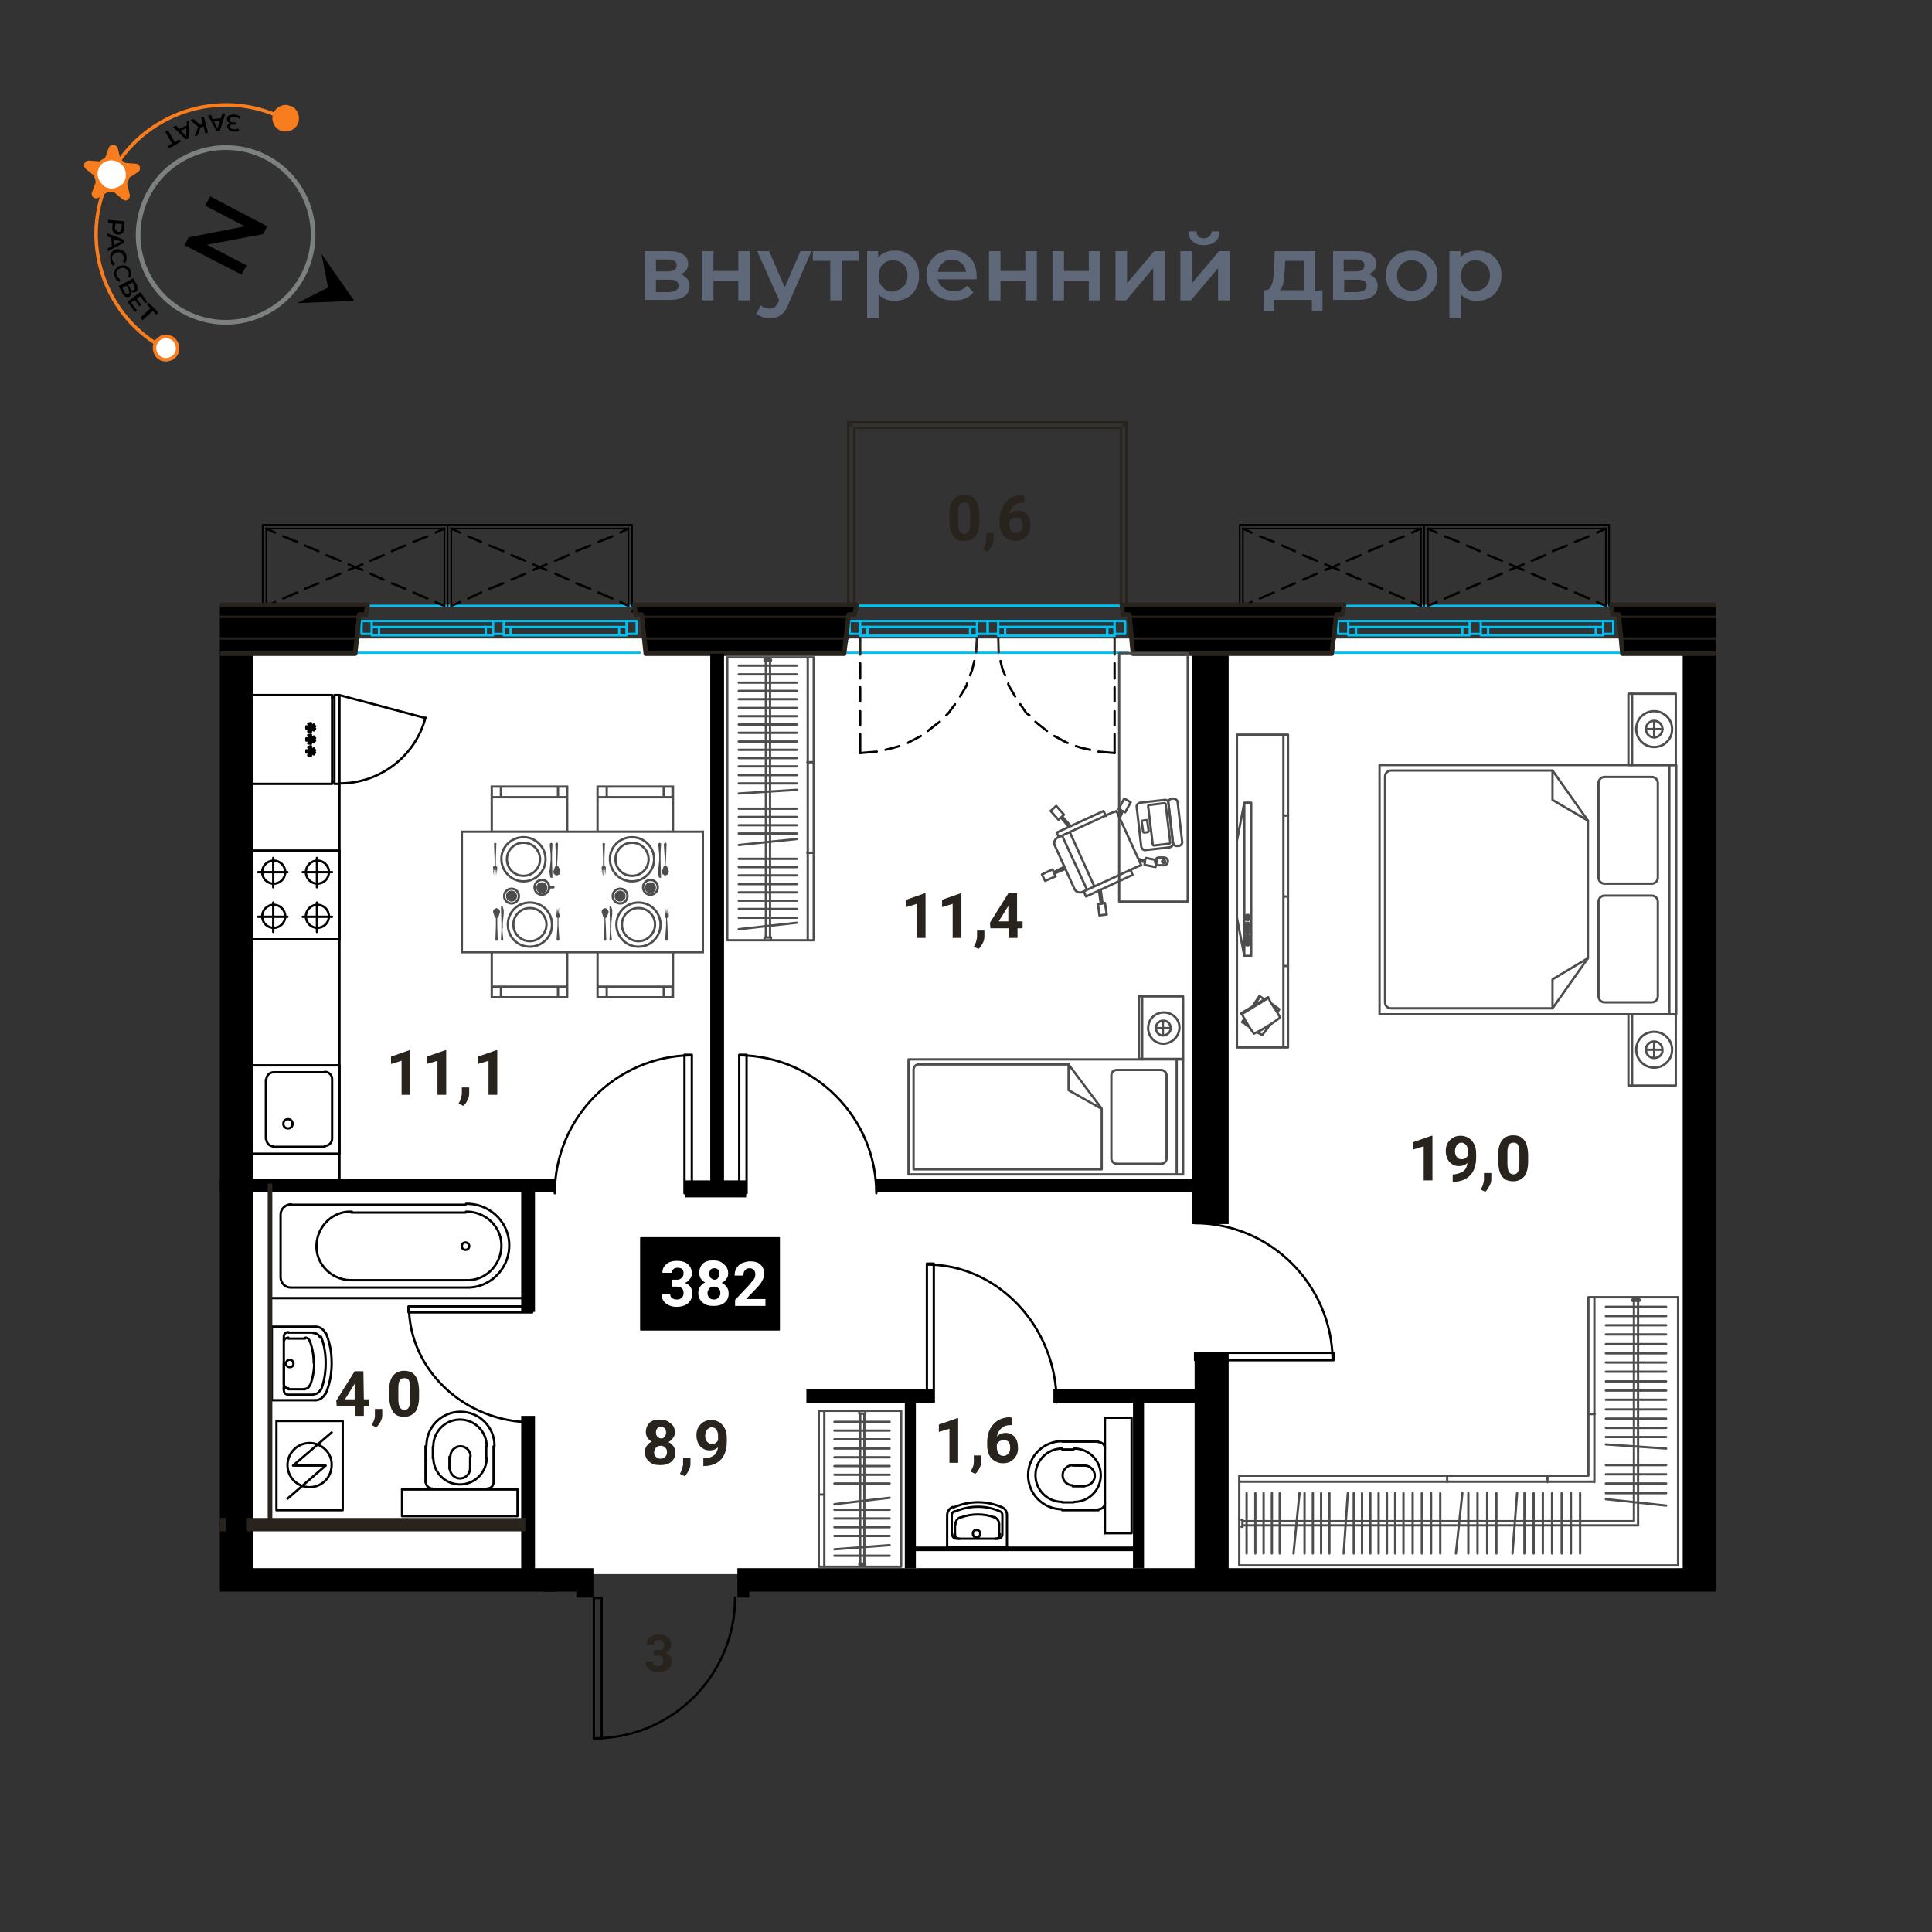 <svg xmlns="http://www.w3.org/2000/svg" xmlns:xlink="http://www.w3.org/1999/xlink" xml:space="preserve" id="Layer_1" x="0" y="0" style="enable-background:new 0 0 420 420" version="1.1" viewBox="0 0 420 420"><rect x="0" y="0" width="420" height="420" fill="#333333" stroke="none"/><style>.st0{fill:#fff}.st2,.st3,.st4,.st5{fill:none;stroke:#000;stroke-width:.5;stroke-linecap:round;stroke-linejoin:round}.st3,.st4,.st5{stroke:#00c1f1}.st4,.st5{stroke:#28231d}.st5{stroke:#000;stroke-width:.36}.st6{enable-background:new}.st7{fill:#28231d}.st8{stroke:#000;stroke-width:.3;stroke-linecap:round;stroke-linejoin:round}.st11{fill:none;stroke:#000;stroke-width:3;stroke-miterlimit:10}.st12{stroke:#28231d;stroke-linecap:round;stroke-linejoin:round}.st13{stroke-width:3}.st13,.st14{fill:none;stroke:#28231d;stroke-miterlimit:10}.st16,.st17{stroke:#4d4d4d;stroke-width:.5}.st16{fill:none;stroke-linecap:round;stroke-linejoin:round}.st17{stroke-miterlimit:10}.st17,.st18{fill:none}.st19{fill:#4d4d4d}.st20{fill:#5f6879}.st22{fill:none;stroke:#f77d1f;stroke-width:.76;stroke-miterlimit:10}</style><g id="подложки"><path d="M54.5 138.8H369v203.4H54.5z" class="st0"/><defs><path id="SVGID_1_" d="M373 86H47.8v260h77.5v33.2h37.6V346H373z"/></defs><clipPath id="SVGID_00000086651270641242448390000009457910456517476019_"><use xlink:href="#SVGID_1_" style="overflow:visible"/></clipPath><g style="clip-path:url(#SVGID_00000086651270641242448390000009457910456517476019_)"><path d="M201.5 274.7h1.5v30.1h-1.5v-30.1" class="st2"/><path d="M201.6 274.9c15.2 0 28.1 13.4 28.1 30M13.2 284v1.3h-27V284h27" class="st2"/><path d="M13 284c0 13.7-12 25.2-26.9 25.2M88.8 284v1.3h26.9V284H88.8" class="st2"/><path d="M88.9 284c0 13.7 12 25.2 26.9 25.2M150.4 229.3h-1.6v30.1h1.6v-30.1" class="st2"/><path d="M150.3 229.4c-16.4.2-29.7 13.6-29.7 30M289.9 295.7v-1.6h-30.1v1.6h30.1" class="st2"/><path d="M289.7 295.6c-.2-16.4-13.6-29.7-30-29.7M160.7 229.3h1.6v30.1h-1.6v-30.1" class="st2"/><path d="M160.8 229.4c16.4.2 29.7 13.6 29.7 30M129.1 378h1.7v-30.6h-1.7V378" class="st2"/><path d="M129.2 377.9c16.9 0 30.6-13.7 30.6-30.6M33 201.7c1.4 0 2.5-1.1 2.5-2.5s-1.1-2.5-2.5-2.5-2.5 1.1-2.5 2.5 1.1 2.5 2.5 2.5h0M42.7 201.7c1.4 0 2.5-1.1 2.5-2.5s-1.1-2.5-2.5-2.5-2.5 1.1-2.5 2.5 1.1 2.5 2.5 2.5h0M33 192.1c1.4 0 2.5-1.1 2.5-2.5S34.4 187 33 187s-2.5 1.1-2.5 2.5 1.1 2.6 2.5 2.6h0M42.7 192.1c1.4 0 2.5-1.1 2.5-2.5s-1.1-2.5-2.5-2.5-2.5 1.1-2.5 2.5 1.1 2.5 2.5 2.5h0M28.1 184.9h19.3" class="st2"/><path d="M47.4 204.2H28.1v-19.3M33 202.6v-6.4M29.7 199.3h6.4M42.6 202.6v-6.4M45.8 199.3h-6.4M33 186.5v6.4M29.7 189.6h6.4M42.6 186.5v6.4M45.8 189.6h-6.4M44.1 247.6v-12.9M44.3 234.6c0-.9-.7-1.6-1.6-1.6h0M29.8 247.6c0 .9.7 1.6 1.6 1.6h0M31.4 233.1c-.9 0-1.6.7-1.6 1.6h0M31.3 249.3h11.3M42.6 233.1H31.3M29.7 234.7v12.9" class="st2"/><path d="M47.4 231.6H28.1v19.2h19.3" class="st2"/><path d="M39.4 245.3c.6 0 1-.4 1-1s-.4-1-1-1-1 .4-1 1 .5 1 1 1M42.7 249.1c.9 0 1.6-.7 1.6-1.6h0M25.5 278.3c4.1-.2 7.3-3.6 7.2-7.7-.1-3.9-3.3-7-7.2-7.2M.8 263.4c-4.1 0-7.4 3.3-7.4 7.4h0c0 4.1 3.3 7.4 7.4 7.4" class="st2"/><path d="M0 270.9c0 .4.3.8.8.8s.8-.3.8-.8-.3-.8-.8-.8-.8.3-.8.8" class="st2"/><path d="M.8 261.8c-5 .2-8.9 4.4-8.8 9.4.2 4.8 4 8.6 8.8 8.8M38.7 279.9H.7M38.8 279.9c1.2 0 2.2-1 2.2-2.2M40.9 264.1v13.6M41 264c0-1.2-1-2.2-2.2-2.2h0M.7 261.9h38M25.5 278.3H.7M25.5 263.6H.7M33.4 288.4c-.9 0-1.7.6-2.1 1.4M31.4 303c.3.8 1.2 1.4 2.1 1.4M32.4 302c.2.6.8 1 1.5 1M33.8 289.7c-.7 0-1.2.4-1.5 1M39.2 295.6c-.4 0-.8.3-.8.8s.3.8.8.8.8-.3.8-.8c-.1-.5-.4-.8-.8-.8M40.3 291.9v-1.2M39.3 301.9c.6 0 1-.4 1-1M40.3 291.8c0-.6-.4-1-1-1M40.3 300.9v-9M34.7 301.2c.1.4.6.7 1 .7M35.6 290.8c-.4 0-.8.2-1 .7M35.5 291h3.7M39.2 302h-3.7M34.8 291.5c-.6 1.5-.9 3.2-.9 4.9" class="st2"/><path d="M33.9 296.3c0 1.7.3 3.3.9 4.9M40.3 290.6c0-.6-.4-1-1-1M39.3 303.2c.6 0 1-.4 1-1M40.3 302.3v-.7M33.8 289.7h5.4M32.4 290.6c-.7 1.8-1 3.8-1 5.7M31.3 296.3c0 2 .3 3.9 1 5.7M39.2 303.2h-5.4" class="st2"/><path d="M33.4 288.4h9.4v16M31.4 289.7c-.9 2.1-1.3 4.4-1.3 6.6M30.1 296.3c0 2.3.4 4.6 1.3 6.7M42.8 304.4h-9.4M40.3 296.4v5.6M8 323.6c.8 0 1.4-.6 1.4-1.4M9.4 314.4v7.9M9.5 314.3c-.2-4.1-3.6-7.3-7.7-7.2-3.9.1-7 3.3-7.2 7.2M-10.6 323.8v5.8h25.2v-5.8M7.8 317v-2.5" class="st2"/><path d="M7.9 314.4c-.1-3.2-2.8-5.7-6-5.5-3 .1-5.4 2.5-5.5 5.5M-3.7 316.9c.1 3.2 2.8 5.7 6 5.5 3-.1 5.4-2.5 5.5-5.5M4.2 319.3v-2.6M4.4 316.6c-.1-1.2-1.2-2.2-2.4-2.1-1.1.1-2 1-2.1 2.1" class="st2"/><path d="M-.1 319.2c-.1 1.2.9 2.3 2.1 2.4s2.3-.9 2.4-2.1v-.3M-10.6 323.8h25.2M31.1 318.6l8.4 7.2M29.8 311.4l8.3 7.2h-7" class="st2"/><path d="M34.7 313.7c-2.7 0-4.8 2.2-4.8 4.8 0 2.7 2.2 4.8 4.8 4.8 2.7 0 4.8-2.2 4.8-4.8h0c0-2.6-2.2-4.8-4.8-4.8" class="st2"/><path d="M27.4 328.3v-19.4h14.4v19.4H27.4M69 201.7c1.4 0 2.5-1.1 2.5-2.5s-1.1-2.5-2.5-2.5-2.5 1.1-2.5 2.5 1.1 2.5 2.5 2.5h0M59.5 201.7c1.4 0 2.5-1.1 2.5-2.5s-1.1-2.5-2.5-2.5-2.5 1.1-2.5 2.5 1.1 2.5 2.5 2.5h0M69 192.1c1.4 0 2.5-1.1 2.5-2.5s-1.1-2.5-2.5-2.5-2.5 1.1-2.5 2.5 1.1 2.5 2.5 2.5h0M59.5 192.1c1.4 0 2.5-1.1 2.5-2.5s-1.1-2.5-2.5-2.5-2.5 1.1-2.5 2.5 1.1 2.5 2.5 2.5h0M73.8 184.9H54.5" class="st2"/><path d="M54.5 204.2h19.3v-19.3M68.9 202.6v-6.4M72.2 199.3h-6.4M59.4 202.6v-6.4M56.1 199.3h6.4M68.9 186.5v6.4M72.2 189.6h-6.4M59.4 186.5v6.4M56.1 189.6h6.4M57.8 247.6v-12.9M59.5 233.1c-.9 0-1.6.7-1.6 1.6h0M70.6 249.1c.9 0 1.6-.7 1.6-1.6h0M72.2 234.6c0-.9-.7-1.6-1.6-1.6h0M70.6 249.3H59.4M59.4 233.1h11.2M72.2 234.7v12.9" class="st2"/><path d="M54.5 231.6h19.3v19.2H54.5" class="st2"/><path d="M62.6 245.3c.6 0 1-.4 1-1s-.4-1-1-1-1 .4-1 1 .4 1 1 1M57.9 247.6c0 .9.7 1.6 1.5 1.6h0M76.5 263.4c-4.1-.2-7.5 3.1-7.7 7.2s3.1 7.5 7.2 7.7h.5M101.3 278.3c4.1.2 7.5-3.1 7.7-7.2s-3.1-7.5-7.2-7.7h-.5" class="st2"/><path d="M102 270.9c0-.4-.3-.8-.8-.8s-.8.3-.8.8.3.8.8.8.8-.4.8-.8" class="st2"/><path d="M101.3 279.9c5 .2 9.2-3.8 9.4-8.8s-3.8-9.2-8.8-9.4h-.6M63.2 279.9h38M61 277.7c0 1.2 1 2.2 2.2 2.2M61 264.1v13.6M63.3 261.8c-1.2 0-2.3 1-2.3 2.2h0M101.2 261.9h-38M58.7 282.2h54.7M-12 282.2h54.8M76.4 278.3h24.8M76.4 263.6h24.8M70.7 289.8c-.3-.8-1.2-1.4-2.1-1.4M68.6 304.4c.9 0 1.7-.6 2.1-1.4M68.2 303.1c.6 0 1.2-.4 1.5-1M69.6 290.8c-.2-.6-.8-1-1.5-1M63 295.6c-.4 0-.8.3-.8.8s.3.8.8.8.8-.3.8-.8c-.1-.5-.4-.8-.8-.8M61.7 291.9v-1.2M61.7 300.8c0 .6.4 1 1 1M62.7 290.8c-.6 0-1 .4-1 1M61.7 300.9v-9M66.4 301.9c.4 0 .8-.3.9-.7M67.3 291.5c-.1-.4-.5-.7-.9-.7M66.3 291h-3.6M62.7 302h3.6M68.2 296.3c0-1.7-.3-3.3-.9-4.9M67.4 301.2c.6-1.6.9-3.2.9-4.9M62.7 289.6c-.6 0-1 .4-1 1M61.7 302.2c0 .6.4 1 1 1M61.7 302.3v-.7M68.1 289.7h-5.4M70.8 296.3c0-2-.3-3.9-1-5.7M69.8 302.1c.7-1.8 1-3.8 1-5.7M62.7 303.2h5.4" class="st2"/><path d="M68.5 288.4h-9.4v16M72.1 296.3c0-2.3-.4-4.5-1.3-6.6M70.8 303c.9-2.1 1.3-4.4 1.3-6.6M59.1 304.4h9.4M61.7 296.4v5.6M92.6 322.2c0 .8.6 1.4 1.4 1.4M92.5 314.4v7.9M107.5 314.3c0-4.1-3.3-7.4-7.4-7.4s-7.4 3.3-7.4 7.4M107.3 322.3v-7.9M105.9 323.6c.8 0 1.4-.6 1.4-1.4M112.5 323.8v5.8H87.4v-5.8M94.1 317v-2.5M105.7 317v-2.5" class="st2"/><path d="M105.8 314.4c0-3.2-2.6-5.8-5.8-5.8s-5.8 2.6-5.8 5.8M94.2 316.9c0 3.2 2.6 5.8 5.8 5.8s5.8-2.6 5.8-5.8M97.7 319.3v-2.6M102.2 319.3v-2.6M102.3 316.6c0-1.2-1-2.2-2.2-2.2s-2.2 1-2.2 2.2" class="st2"/><path d="M97.8 319.2c0 1.2 1 2.2 2.2 2.2s2.2-1 2.2-2.2M112.5 323.8H87.4M70.8 318.6l-8.3 7.2M72.1 311.4l-8.4 7.2h7.1" class="st2"/><path d="M67.3 313.7c-2.7 0-4.8 2.2-4.8 4.8 0 2.7 2.2 4.8 4.8 4.8 2.7 0 4.8-2.2 4.8-4.8h0c.1-2.6-2.1-4.8-4.8-4.8.1 0 .1 0 0 0" class="st2"/><path d="M74.5 328.3v-19.4H60.1v19.4h14.4M240.2 314.9c0-.8-.6-1.4-1.4-1.4M230.9 313.4h7.9M230.9 313.3c-4.1 0-7.4 3.3-7.4 7.4s3.3 7.4 7.4 7.4h0M238.8 328.3h-7.9M238.8 328.1c.8 0 1.4-.6 1.4-1.4" class="st2"/><path d="M240.2 333.3h5.8v-25.1h-5.8M233.4 315.1h-2.5M233.4 326.6h-2.5M230.9 314.9c-3.2 0-5.8 2.6-5.8 5.8 0 3.2 2.6 5.8 5.8 5.8h0M233.5 326.5c3.2 0 5.8-2.6 5.8-5.8 0-3.2-2.6-5.8-5.8-5.8h0M235.8 318.6h-2.6M235.8 323.1h-2.6M233.2 318.5c-1.2 0-2.2 1-2.2 2.2s1 2.2 2.2 2.2" class="st2"/><path d="M235.8 323c1.2 0 2.2-1 2.2-2.2s-1-2.2-2.2-2.2M240.2 333.3v-25.1M207.1 327.6c-.7.3-1.2 1-1.2 1.8M217.9 327.7c-3.4-1.5-7.2-1.5-10.6 0M218.9 329.3c0-.7-.4-1.3-1-1.6M218.9 329.4v6.9M205.9 336.3v-6.8M217.2 331.3c0-.6-.4-1.2-1-1.5M208.7 329.9c-.6.2-1 .8-1 1.5" class="st2"/><path d="M216.3 329.9c-2.4-.9-5.1-.9-7.5 0M217.2 331.4v2.2M207.6 333.6v-2.2M216.9 334.5c.6 0 1-.4 1-1M207 333.5c0 .6.4 1 1 1M217.9 329.4v4.2M206.9 329.5v4.1M207.5 328.5c-.4.2-.6.5-.6.9M217.9 329.3c0-.3-.2-.6-.4-.7M217.5 328.6c-3.1-1.4-6.7-1.4-9.9 0M208 334.5h8.8M213.1 333.4c0-.4-.3-.8-.8-.8s-.8.3-.8.8.3.8.8.8.8-.4.8-.8" class="st2"/><path d="M207.6 333.5c0 .6.4 1 1 1M216.4 334.5c.6 0 1-.4 1-1M218.9 336.3h-13M68.2 164l-.6-.4M68.2 164l.3-.4-.8-.3M68.2 162.7l-.6.4M68.2 162.7l.3.4-.8.2M67.6 164.3v-.7M67.6 164.3l-.6-.1.3-.7M67.6 162.2v.9M67.6 162.2l-.6.2.3.8-.7-.1M66.6 163.1v.5l.7-.1M68.2 161.4l-.6-.4M68.2 161.4l.3-.4-.8-.3M68.2 160.1l-.6.4M68.2 160.1l.3.4-.8.2M67.6 161.7v-.7M67.6 161.7l-.6-.1.3-.7M67.6 159.7v.8M67.6 159.7l-.6.1.3.8-.7-.1M66.6 160.5v.5l.7-.1M68.2 158.8l-.6-.4M68.2 158.8l.3-.4-.8-.2M68.2 157.5l-.6.4M68.2 157.5l.3.4-.8.3M67.6 159.1v-.7M67.6 159.1l-.6-.1.3-.7M67.6 157.2v.7M67.6 157.2l-.6.1.3.7-.7-.1M66.6 157.9v.5l.7-.1M73.9 170.3c8.7 0 16.4-5.9 18.6-14.3M73.8 151.1l18.7 5M72.7 151.6h-.5M72.7 170.4h1.1v-19.3h-1.1v19.3M72.2 169.9h.5" class="st2"/><path d="M54.5 170.4h17.7v-19.3H54.5M33.6 164l.7-.4M33.6 164l-.2-.4.8-.3M33.6 162.7l.7.4M33.6 162.7l-.2.4.8.2M34.5 164.3l-.2-.7M34.5 164.3l.4-.1-.3-.7M34.5 162.2l-.2.9M34.5 162.2l.4.2-.3.8.8-.1M35.4 163.1v.5l-.8-.1M33.6 161.4l.7-.4M33.6 161.4l-.2-.4.8-.3M33.6 160.1l.7.4M33.6 160.1l-.2.4.8.2M34.5 161.7l-.2-.7M34.5 161.7l.4-.1-.3-.7M34.5 159.7l-.2.8M34.5 159.7l.4.1-.3.8.8-.1M35.4 160.5v.5l-.8-.1M33.6 158.8l.7-.4M33.6 158.8l-.2-.4.8-.2M33.6 157.5l.7.4M33.6 157.5l-.2.4.8.3M34.5 159.1l-.2-.7M34.5 159.1l.4-.1-.3-.7M34.5 157.2l-.2.7M34.5 157.2l.4.1-.3.7.8-.1M35.4 157.9v.5l-.8-.1M9.5 156c2.3 8.4 9.9 14.3 18.6 14.3M28.1 151.1l-18.7 5M29.3 151.6h.4M29.3 170.4h-1.2v-19.3h1.2v19.3M29.7 169.9h-.4" class="st2"/><path d="M47.4 170.4H29.7v-19.3h17.7" class="st2"/><path d="m31.2 132.6.8-.6M32 133.7l.2-.1M32.6 133.2l1.2-1.2M-26.7 131.7h57.9M32.8 141.9h-61.1" class="st3"/><path d="m-.2 141.8.2-3.6" class="st4"/><path d="M0 136.3v1.9h-1.5v-1.9H0M-25.3 135H0M2.3 137.8H0V135h2.3v2.8" class="st3"/><path d="M-1.5 136.3H0v1.9h-1.5v-1.9" class="st3"/><path d="m4.5 138.2.3 3.6M5.2 143.7l.4 1.7.6 1.4M6.8 148.6v.3l1.5 2.5M9.4 153.1l1.4 1.9.5.5M12.8 156.9l.6.5 1.9 1.5M16.9 160l2.6 1.4.1.1M21.5 162.2l1.3.4 1.7.4M26.5 163.4l3.5.3M30 138.2v4.1M30 144.2v3.3M30 149.4v3.1M30 154.6v3.1M30 159.6v4.1" class="st4"/><path d="M6.2 138.2h22.2M6.2 136.3h22.2M30 136.3v1.9h-1.6v-1.9H30M4.5 136.3v1.9h1.7v-1.9H4.5M30 135H4.5M2.3 135v2.8h2.2V135H2.3M32.3 137.8V135H30v2.8h2.3M6.2 138.2h22.2M28.4 136.3H6.2" class="st3"/><path d="M6.2 138.2v-1.9H4.5v1.9h1.7M28.4 136.3v1.9H30v-1.9h-1.6" class="st3"/><path d="M9.3 156c2.3 8.4 9.9 14.3 18.6 14.3M27.8 151l-18.7 4.9M28.9 151.4h.4M28.9 170.2h-1.1V151h1.1v19.2M29.3 169.8h-.4" class="st4"/><path d="m77 140.1.1-.1M77.5 139.6l.4-.4M182.1 141.5l2.1-2" class="st3"/><path d="m77.7 133.9 1.9-1.8M137.4 132.9l1-.9M290.5 133.9l1.4-1.4M76.6 133.2h.1M77 132.8l.9-.8M79.6 133.9h0M138.3 133.9l1.1-1.1M268.3 132.2h0M275.1 132.8l.2-.2M275.7 132.2l.3-.2M282.5 132.8l.8-.8" class="st2"/><path d="m77.7 138.8.2-.3M182.4 138.8l1.8-1.8M77.9 135.1l-1.1-1.2M184.7 135l-.9-1.1M352.3 141.9h-62.1M245.2 141.9h-61M139.1 141.9H76.8M79.6 131.7h57.8M185.7 131.7h58M291.9 131.7h57.9M111 136.3h23.6M134.6 138.1H111M136.2 137.8v.3h-1.6v-1.8h1.6M109.5 136.3h1.5v1.8h-1.5v-.3M82.4 136.3h23.2M105.6 138.1H82.4M107.2 137.8v.3h-1.6v-1.8h1.6M80.8 136.3h1.6v1.8h-1.6v-.3M107.2 135H80.8M136.2 135h-26.7M107.2 137.8V135h2.3v2.8h-2.3M78.6 135h2.2v2.8h-2.2V135M138.4 137.8h-2.2V135h2.2v2.8" class="st3"/><path d="m217 138.2.1 3.6" class="st4"/><path d="m217.5 143.7.4 1.7.6 1.4M219.2 148.6v.3l1.5 2.5M221.8 153.1l1.3 1.9.7.5M225.1 156.9l.6.5 1.9 1.5M229.2 160l2.6 1.4.3.1M233.9 162.2l1.3.4 1.8.4M238.8 163.4l3.5.3" class="st2"/><path d="M242.3 138.2v4.1" class="st4"/><path d="M242.3 144.2v3.3M242.3 149.4v3.1M242.3 154.6v3.1M242.3 159.6v4.1" class="st2"/><path d="M218.5 138.2h22.2M218.5 136.3h22.2M242.3 136.3v1.9h-1.6v-1.9h1.6M217 136.3v1.9h1.5v-1.9H217M242.3 135H217M214.7 135v2.8h2.3V135h-2.3" class="st3"/><path d="M244.6 137.8V135h-2.3v2.8h2.3M218.5 138.2h22.2M240.7 136.3h-22.2M218.5 138.2v-1.9H217v1.9h1.5M240.7 136.3v1.9h1.6v-1.9h-1.6" class="st3"/><path d="m187 163.7 3.6-.3M192.5 163l1.6-.4 1.4-.4M197.4 161.5l.1-.1 2.7-1.4M201.7 158.9l1.9-1.5.7-.5M205.7 155.5l.5-.5 1.4-1.9M208.7 151.4l1.5-2.5v-.3M210.9 146.8l.5-1.4.4-1.7" class="st2"/><path d="m212.2 141.8.2-3.6M187 138.2v4.1" class="st4"/><path d="M187 144.2v3.3M187 149.4v3.1M187 154.6v3.1M187 159.6v4.1" class="st2"/><path d="M210.9 138.2h-22.3M210.9 136.3h-22.3M187 136.3v1.9h1.6v-1.9H187M212.4 136.3v1.9h-1.5v-1.9h1.5M187 135h25.4" class="st3"/><path d="M214.7 137.8h-2.3V135h2.3v2.8M184.7 135h2.3v2.8h-2.3V135M210.9 138.2h-22.3M188.6 136.3h22.3" class="st3"/><path d="M210.9 136.3h1.5v1.9h-1.5v-1.9M188.6 138.2H187v-1.9h1.6v1.9M323.5 136.3h23.4M346.9 138.1h-23.4M348.5 137.8v.3h-1.6v-1.8h1.6M321.9 136.3h1.6v1.8h-1.6v-.3M294.8 136.3h23.1M317.9 138.1h-23.1M319.5 137.8v.3h-1.6v-1.8h1.6M293.1 136.3h1.7v1.8h-1.7v-.3M319.5 135h-26.4M348.5 135h-26.6M319.5 137.8V135h2.4v2.8h-2.4M290.9 135h2.2v2.8h-2.2V135M350.7 137.8h-2.2V135h2.2v2.8" class="st3"/><path d="m396.2 141.9.3-.1M387.1 141.9h.1" class="st2"/><path d="m396.9 133.9 1.2-1.1" class="st3"/><path d="M396.8 132.2h0" class="st2"/><path d="M398.1 131.7H456" class="st5"/><path d="M457.6 141.9h-61.1" class="st3"/><path d="m399.3 163.7 3.6-.3M404.8 163l1.8-.4 1.3-.4M409.7 161.5l.3-.1 2.6-1.4M414 158.9l2-1.5.6-.5M418 155.5l.5-.5 1.5-1.9M399.3 138.2v4.1M399.3 144.2v3.3M399.3 149.4v3.1M399.3 154.6v3.1M399.3 159.6v4.1" class="st2"/><path d="M423.2 138.2H401M423.2 136.3H401M399.3 136.3v1.9h1.7v-1.9h-1.7M399.3 135h25.5M397 135h2.3v2.8H397V135M423.2 138.2H401M401 136.3h22.2" class="st3"/><path d="M401 138.2h-1.7v-1.9h1.7v1.9" class="st3"/><path d="M31.2 93v38.7M32.6 131.7V91.8M-26.7 93h57.9M32.6 91.8h-60.5M32 92.3l-.1.2M31.2 131.7h1.4V91.8h-60.5v39.9" class="st4"/><path d="M31.2 131.7V93h-57.9v38.7M243.7 93v38.7M244.9 131.7V91.8M185.7 93h58M244.9 91.8h-60.5M185.7 131.7V93M184.4 91.8v39.9M244.4 92.3l-.2.2M185 92.3l.1.2" class="st4"/><path d="M185.7 131.7h-1.3" class="st3"/><path d="M243.7 131.7h1.2V91.8h-60.5v39.9" class="st4"/><path d="M243.7 131.7V93h-58v38.7" class="st4"/><path d="M398.1 93H456M457.2 91.8h-60.4M398.1 131.7V93M396.8 91.8v39.9M397.3 92.3l.1.2M398.1 131.7h-1.3M456 131.7h1.2V91.8h-60.4v39.9" class="st2"/><path d="M456 131.7V93h-57.9v38.7" class="st2"/><path d="M-26.7 131.7h57.9M185.7 131.7h58M398.1 131.7H456" class="st3"/><path d="M136.6 131.7v-16.8M137.4 114.1v17.6M98.1 114.9v16.8M97.3 131.7v-17.6M136.6 114.9H98.1M57.1 114.1h80.3M349.1 131.7v-16.8M349.8 114.1v17.6M310.4 114.9v16.8M309.6 131.7v-17.6M349.1 114.9h-38.7M269.5 114.1h80.3M308.9 131.7v-16.8M270.2 114.9v16.8M269.5 131.7v-17.6M308.9 114.9h-38.7M96.6 131.7v-16.8M57.9 114.9v16.8M57.1 131.7v-17.6M96.6 114.9H57.9" class="st5"/><path d="m98.1 114.9 1.9.9M101.8 116.6l2.8 1.2M106.4 118.6l3 1.2M111.2 120.7l3 1.2M115.9 122.7l2.9 1.2M120.7 124.7l2.9 1.3M125.3 126.8l3 1.2M130.1 128.8l3 1.3M134.9 130.9l1.7.8M98.1 131.7l1.9-.8M101.8 130.1l2.8-1.3M106.4 128l3-1.2M111.2 126l3-1.3M115.9 123.9l2.9-1.2M120.7 121.9l2.9-1.2M125.3 119.8l3-1.2M130.1 117.8l3-1.2M134.9 115.8l1.7-.9M310.4 114.9l1.9.9M314.1 116.6l3 1.2M318.9 118.6l2.8 1.2M323.5 120.7l3 1.2M328.2 122.7l3 1.2M333 124.7l2.9 1.3M337.6 126.8l3 1.2M342.4 128.8l3 1.3M347.2 130.9l1.9.8M310.4 131.7l1.9-.8M314.1 130.1l3-1.3M318.9 128l2.8-1.2M323.5 126l3-1.3M328.2 123.9l3-1.2M333 121.9l2.9-1.2M337.6 119.8l3-1.2M342.4 117.8l3-1.2M347.2 115.8l1.9-.9M270.2 114.9l1.9.9M273.9 116.6l3 1.2M278.7 118.6l2.8 1.2M283.3 120.7l3 1.2M288.1 122.7l3 1.2M292.8 124.7l3 1.3M297.6 126.8l2.9 1.2M302.2 128.8l3 1.3M307 130.9l1.9.8M270.2 131.7l1.9-.8M273.9 130.1l3-1.3M278.7 128l2.8-1.2M283.3 126l3-1.3M288.1 123.9l3-1.2M292.8 121.9l3-1.2M297.6 119.8l2.9-1.2M302.2 117.8l3-1.2M307 115.8l1.9-.9M57.9 114.9l1.9.9M61.6 116.6l3 1.2M66.3 118.6l2.9 1.2M71 120.7l3 1.2M75.8 122.7l3 1.2M80.5 124.7l2.9 1.3M85.2 126.8l2.9 1.2M89.9 128.8l3 1.3M94.7 130.9l1.9.8M57.9 131.7l1.9-.8M61.6 130.1l3-1.3M66.3 128l2.9-1.2M71 126l3-1.3M75.8 123.9l3-1.2M80.5 121.9l2.9-1.2M85.2 119.8l2.9-1.2M89.9 117.8l3-1.2M94.7 115.8l1.9-.9" class="st2"/><g class="st6"><path d="M-8.3 233.8h-1.9v-7.4l-2.3.7v-1.6l4-1.4h.2v9.7zM-.4 233.8h-1.9v-7.4l-2.3.7v-1.6l4-1.4h.2v9.7zM3.3 236.3l-1-.5.2-.4c.3-.5.4-1.1.5-1.6v-1.5h1.6v1.3c0 .5-.1 1-.4 1.5-.2.4-.5.8-.9 1.2zM12.5 229.8c0 1.3-.3 2.4-.8 3.1-.6.7-1.4 1.1-2.4 1.1-1.1 0-1.9-.3-2.4-1s-.8-1.7-.9-3v-1.8c0-1.4.3-2.4.8-3.1.6-.7 1.4-1.1 2.4-1.1s1.9.3 2.4 1c.6.7.8 1.7.9 3v1.8zm-1.9-1.9c0-.8-.1-1.4-.3-1.8-.2-.4-.6-.5-1-.5-.5 0-.8.2-1 .5s-.3.9-.3 1.6v2.4c0 .8.1 1.4.3 1.8.2.4.6.6 1 .6.5 0 .8-.2 1-.6.2-.4.3-.9.3-1.7v-2.3z" class="st7"/></g><g class="st6"><path d="M16.7 301.9h1.1v1.5h-1.1v2.1h-1.9v-2.1h-4l-.1-1.2 4-6.4h1.9v6.1h.1zm-4.1 0h2.1v-3.4l-.1.2-2 3.2zM19.4 307.9l-1-.5.2-.4c.3-.5.4-1.1.5-1.6v-1.5h1.6v1.3c0 .5-.1 1-.4 1.5-.2.5-.5.9-.9 1.2zM28.6 301.5c0 1.3-.3 2.4-.8 3.1-.6.7-1.4 1.1-2.4 1.1-1.1 0-1.9-.3-2.4-1s-.8-1.7-.9-3v-1.8c0-1.4.3-2.4.8-3.1.6-.7 1.4-1.1 2.4-1.1s1.9.3 2.4 1c.6.7.8 1.7.9 3v1.8zm-1.9-1.9c0-.8-.1-1.4-.3-1.8-.2-.4-.6-.5-1-.5-.5 0-.8.2-1 .5s-.3.9-.3 1.6v2.4c0 .8.1 1.4.3 1.8.2.4.6.6 1 .6.5 0 .8-.2 1-.6s.3-.9.3-1.7v-2.3z" class="st7"/></g><g class="st6"><path d="M311.4 256.6h-1.9v-7.4l-2.3.7v-1.6l4-1.4h.2v9.7zM319 252.8c-.5.5-1.1.7-1.8.7-.9 0-1.5-.3-2.1-.9-.5-.6-.8-1.4-.8-2.4 0-.6.1-1.2.4-1.7s.7-.9 1.2-1.2 1.1-.4 1.7-.4 1.2.2 1.7.5.9.8 1.2 1.4c.3.6.4 1.3.4 2.1v.7c0 1.6-.4 2.9-1.2 3.8-.8.9-1.9 1.4-3.4 1.5h-.5v-1.6h.4c1.8-.3 2.7-1 2.8-2.5zm-1.2-.8c.3 0 .6-.1.8-.2.2-.2.4-.4.5-.6v-.8c0-.7-.1-1.2-.4-1.5s-.6-.5-1-.5-.7.2-1 .5c-.2.4-.4.8-.4 1.3s.1 1 .4 1.3c.3.4.6.5 1.1.5zM322.9 259.1l-1-.5.2-.4c.3-.5.4-1.1.5-1.6V255h1.6v1.3c0 .5-.1 1-.4 1.5s-.5.9-.9 1.3zM332.2 252.6c0 1.3-.3 2.4-.8 3.1-.6.7-1.4 1.1-2.4 1.1-1.1 0-1.9-.3-2.4-1-.6-.7-.8-1.7-.9-3V251c0-1.4.3-2.4.8-3.1.6-.7 1.4-1.1 2.4-1.1 1.1 0 1.9.3 2.4 1 .6.7.8 1.7.9 3v1.8zm-1.9-1.9c0-.8-.1-1.4-.3-1.8s-.6-.5-1-.5c-.5 0-.8.2-1 .5s-.3.9-.3 1.6v2.4c0 .8.1 1.4.3 1.8.2.4.6.6 1 .6.5 0 .8-.2 1-.6.2-.4.3-.9.3-1.7v-2.3z" class="st7"/></g><g class="st6"><path d="M201.2 203.9h-1.9v-7.4l-2.3.7v-1.6l4-1.4h.2v9.7zM209 203.9h-1.9v-7.4l-2.3.7v-1.6l4-1.4h.2v9.7zM212.7 206.3l-1-.5.2-.4c.3-.5.4-1.1.5-1.6v-1.5h1.6v1.3c0 .5-.1 1-.4 1.5s-.5.9-.9 1.2zM221.2 200.3h1.1v1.5h-1.1v2.1h-1.9v-2.1h-4l-.1-1.2 4-6.4h1.9v6.1h.1zm-4.1 0h2.1v-3.4l-.1.2-2 3.2z" class="st7"/></g><g class="st6"><path d="M89.2 238h-1.9v-7.4l-2.3.7v-1.6l4-1.4h.2v9.7zM97 238h-1.9v-7.4l-2.3.7v-1.6l4-1.4h.2v9.7zM100.7 240.4l-1-.5.2-.4c.3-.5.4-1.1.5-1.6v-1.5h1.6v1.3c0 .5-.1 1-.4 1.5-.2.5-.5.9-.9 1.2zM108.1 238h-1.9v-7.4l-2.3.7v-1.6l4-1.4h.2v9.7z" class="st7"/></g><g class="st6"><path d="M146.7 311.4c0 .5-.1.9-.4 1.2-.2.4-.6.7-1 .9.5.2.8.5 1.1.9s.4.9.4 1.4c0 .9-.3 1.5-.9 2-.6.5-1.4.7-2.4.7s-1.8-.2-2.4-.8c-.6-.5-.9-1.2-.9-2 0-.5.1-1 .4-1.4.3-.4.6-.7 1.1-.9-.4-.2-.7-.5-1-.9-.2-.4-.3-.8-.3-1.2 0-.8.3-1.5.8-2s1.3-.7 2.2-.7 1.7.2 2.2.7c.9.6 1.1 1.2 1.1 2.1zm-1.7 4.3c0-.4-.1-.8-.4-1-.2-.3-.6-.4-1-.4s-.7.1-1 .4c-.2.3-.4.6-.4 1s.1.7.4 1c.2.3.6.4 1 .4s.7-.1 1-.4c.3-.3.4-.6.4-1zm-.2-4.3c0-.4-.1-.7-.3-.9-.2-.2-.5-.3-.8-.3-.4 0-.6.1-.8.3-.2.2-.3.5-.3.9s.1.7.3.9c.2.2.5.4.8.4.4 0 .6-.1.8-.4s.3-.5.3-.9zM148.8 320.9l-1-.5.2-.4c.3-.5.4-1.1.5-1.6v-1.5h1.6v1.3c0 .5-.1 1-.4 1.5-.2.4-.5.9-.9 1.2zM156.1 314.6c-.5.5-1.1.7-1.8.7-.9 0-1.5-.3-2.1-.9-.5-.6-.8-1.4-.8-2.4 0-.6.1-1.2.4-1.7.3-.5.7-.9 1.2-1.2s1.1-.4 1.7-.4c.6 0 1.2.2 1.7.5s.9.8 1.2 1.4.4 1.3.4 2.1v.7c0 1.6-.4 2.9-1.2 3.8s-1.9 1.4-3.4 1.5h-.5V317h.4c1.7-.1 2.6-.9 2.8-2.4zm-1.3-.7c.3 0 .6-.1.8-.2.2-.2.4-.4.5-.6v-.8c0-.7-.1-1.2-.4-1.5-.2-.4-.6-.5-1-.5s-.7.2-1 .5c-.2.4-.4.8-.4 1.3s.1 1 .4 1.3c.3.3.6.5 1.1.5z" class="st7"/></g><g class="st6"><path d="M208.3 318h-1.9v-7.4l-2.3.7v-1.6l4-1.4h.2v9.7zM212 320.4l-1-.5.2-.4c.3-.5.5-1.1.5-1.6v-1.5h1.6v1.3c0 .5-.1 1-.4 1.5-.2.5-.5.9-.9 1.2zM220 308.2v1.6h-.2c-.9 0-1.6.2-2.1.7-.5.4-.8 1-1 1.8.5-.5 1.2-.8 1.9-.8.8 0 1.5.3 2 .9s.7 1.4.7 2.4c0 .6-.1 1.2-.4 1.7-.3.5-.7.9-1.2 1.2-.5.3-1.1.4-1.7.4-1 0-1.8-.4-2.5-1.1-.6-.7-.9-1.7-.9-2.8v-.7c0-1 .2-2 .6-2.8.4-.8 1-1.4 1.7-1.9.7-.4 1.6-.7 2.6-.7l.5.1zm-1.9 4.9c-.3 0-.6.1-.8.2-.3.2-.4.4-.6.6v.6c0 .6.1 1.1.4 1.5.3.4.6.5 1.1.5.4 0 .7-.2 1-.5s.4-.7.4-1.3c0-.5-.1-1-.4-1.3s-.7-.3-1.1-.3z" class="st7"/></g><g class="st6"><path d="M79.1 304.2h1.1v1.5h-1.1v2.1h-1.9v-2.1h-4l-.1-1.2 4-6.4H79l.1 6.1zm-4.1 0h2.1v-3.4l-.1.2-2 3.2zM81.8 310.3l-1-.5.2-.4c.3-.5.5-1.1.5-1.6v-1.5h1.6v1.3c0 .5-.1 1-.4 1.5-.2.4-.5.8-.9 1.2zM91.1 303.8c0 1.3-.3 2.4-.8 3.1-.6.7-1.4 1.1-2.4 1.1-1.1 0-1.9-.3-2.4-1s-.8-1.7-.9-3v-1.8c0-1.4.3-2.4.8-3.1.6-.7 1.4-1.1 2.4-1.1 1.1 0 1.9.3 2.4 1 .6.7.8 1.7.9 3v1.8zm-1.9-1.9c0-.8-.1-1.4-.3-1.8-.2-.4-.6-.5-1-.5-.5 0-.8.2-1 .5s-.3.9-.3 1.6v2.4c0 .8.1 1.4.3 1.8s.6.6 1 .6c.5 0 .8-.2 1-.6s.3-.9.3-1.7v-2.3z" class="st7"/></g><g class="st6"><path d="M410 299.1h-1.9v-7.4l-2.3.7v-1.6l4-1.4h.2v9.7zM419.4 292c0 .5-.1.9-.4 1.2-.2.4-.6.7-1 .9.5.2.8.5 1.1.9.3.4.4.9.4 1.4 0 .9-.3 1.5-.9 2s-1.4.7-2.4.7-1.8-.2-2.4-.8-.9-1.2-.9-2c0-.5.1-1 .4-1.4s.6-.7 1.1-.9c-.4-.2-.7-.5-1-.9-.2-.4-.3-.8-.3-1.2 0-.8.3-1.5.8-2s1.3-.7 2.2-.7c.9 0 1.7.2 2.2.7.9.6 1.1 1.3 1.1 2.1zm-1.7 4.3c0-.4-.1-.8-.4-1-.2-.3-.6-.4-1-.4s-.7.1-1 .4c-.2.3-.4.6-.4 1s.1.7.4 1c.2.3.6.4 1 .4s.7-.1 1-.4.4-.5.4-1zm-.2-4.2c0-.4-.1-.7-.3-.9-.2-.2-.5-.3-.8-.3-.4 0-.6.1-.8.3-.2.2-.3.5-.3.9s.1.7.3.9c.2.2.5.4.8.4.4 0 .6-.1.8-.4s.3-.5.3-.9zM421.5 301.6l-1-.5.2-.4c.3-.5.4-1.1.5-1.6v-1.5h1.6v1.3c0 .5-.1 1-.4 1.5s-.5.8-.9 1.2zM428.9 299.1H427v-7.4l-2.3.7v-1.6l4-1.4h.2v9.7z" class="st7"/></g><g class="st6"><path d="M0 113.2c0 1.3-.3 2.4-.8 3.1-.6.7-1.4 1.1-2.4 1.1-1.1 0-1.9-.3-2.4-1s-.8-1.7-.9-3v-1.8c0-1.4.3-2.4.8-3.1.6-.7 1.4-1.1 2.4-1.1s1.9.3 2.4 1c.6.7.8 1.7.9 3v1.8zm-2-2c0-.8-.1-1.4-.3-1.8s-.6-.5-1-.5c-.5 0-.8.2-1 .5-.2.3-.3.9-.3 1.6v2.4c0 .8.1 1.4.3 1.8.2.4.6.6 1 .6.5 0 .8-.2 1-.6s.3-.9.3-1.7v-2.3zM1.8 119.6l-1-.5.2-.4c.3-.5.4-1.1.5-1.6v-1.5h1.6v1.3c0 .5-.1 1-.4 1.5-.2.5-.5.9-.9 1.2zM9.8 107.4v1.6h-.2c-.9 0-1.6.2-2.1.7-.5.4-.8 1-1 1.8.5-.5 1.2-.8 1.9-.8.8 0 1.5.3 2 .9s.7 1.4.7 2.4c0 .6-.1 1.2-.4 1.7-.3.5-.7.9-1.2 1.2-.5.3-1.1.4-1.7.4-1 0-1.8-.4-2.5-1.1-.6-.7-.9-1.7-.9-2.8v-.7c0-1 .2-2 .6-2.8s1-1.4 1.7-1.9 1.6-.7 2.6-.7h.5v.1zm-1.9 4.9c-.3 0-.6.1-.8.2-.3.2-.4.4-.6.6v.6c0 .6.1 1.1.4 1.5s.6.5 1.1.5c.4 0 .7-.2 1-.5s.4-.7.4-1.3c0-.5-.1-1-.4-1.3-.3-.2-.6-.3-1.1-.3z" class="st7"/></g><g class="st6"><path d="M212.9 113.4c0 1.3-.3 2.4-.8 3.1-.6.7-1.4 1.1-2.4 1.1-1.1 0-1.9-.3-2.4-1s-.8-1.7-.9-3v-1.8c0-1.4.3-2.4.8-3.1.6-.7 1.4-1.1 2.4-1.1s1.9.3 2.4 1c.6.7.8 1.7.9 3v1.8zm-2-1.9c0-.8-.1-1.4-.3-1.8s-.6-.5-1-.5c-.5 0-.8.2-1 .5s-.3.9-.3 1.6v2.4c0 .8.1 1.4.3 1.8s.6.6 1 .6c.5 0 .8-.2 1-.6s.3-.9.3-1.7v-2.3zM214.7 119.9l-1-.5.2-.4c.3-.5.5-1.1.5-1.6v-1.5h1.6v1.3c0 .5-.1 1-.4 1.5-.2.4-.5.8-.9 1.2zM222.7 107.7v1.6h-.2c-.9 0-1.6.2-2.1.7-.5.4-.8 1-1 1.8.5-.5 1.2-.8 1.9-.8.8 0 1.5.3 2 .9s.7 1.4.7 2.4c0 .6-.1 1.2-.4 1.7-.3.5-.7.9-1.2 1.2-.5.3-1.1.4-1.7.4-1 0-1.8-.4-2.5-1.1-.6-.7-.9-1.7-.9-2.8v-.7c0-1 .2-2 .6-2.8.4-.8 1-1.4 1.7-1.9.7-.4 1.6-.7 2.6-.7l.5.1zm-1.9 4.8c-.3 0-.6.1-.8.2-.3.2-.4.4-.6.6v.6c0 .6.1 1.1.4 1.5.3.4.6.5 1.1.5.4 0 .7-.2 1-.5s.4-.7.4-1.3c0-.5-.1-1-.4-1.3s-.7-.3-1.1-.3z" class="st7"/></g><g class="st6"><path d="M426.2 114.6c0 1.3-.3 2.4-.8 3.1-.6.7-1.4 1.1-2.4 1.1-1.1 0-1.9-.3-2.4-1s-.8-1.7-.9-3V113c0-1.4.3-2.4.8-3.1.6-.7 1.4-1.1 2.4-1.1 1.1 0 1.9.3 2.4 1 .6.7.8 1.7.9 3v1.8zm-1.9-2c0-.8-.1-1.4-.3-1.8s-.6-.5-1-.5c-.5 0-.8.2-1 .5s-.3.9-.3 1.6v2.4c0 .8.1 1.4.3 1.8.2.4.6.6 1 .6.5 0 .8-.2 1-.6s.3-.9.3-1.7v-2.3zM428.1 121l-1-.5.2-.4c.3-.5.5-1.1.5-1.6V117h1.6v1.3c0 .5-.1 1-.4 1.5-.2.5-.5.9-.9 1.2zM436 108.8v1.6h-.2c-.9 0-1.6.2-2.1.7-.5.4-.8 1-1 1.8.5-.5 1.2-.8 1.9-.8.8 0 1.5.3 2 .9s.7 1.4.7 2.4c0 .6-.1 1.2-.4 1.7s-.7.9-1.2 1.2c-.5.3-1.1.4-1.7.4-1 0-1.8-.4-2.5-1.1-.6-.7-.9-1.7-.9-2.8v-.7c0-1 .2-2 .6-2.8s1-1.4 1.7-1.9c.7-.4 1.6-.7 2.6-.7h.5v.1zm-1.8 4.8c-.3 0-.6.1-.8.2-.3.2-.4.4-.6.6v.6c0 .6.1 1.1.4 1.5s.6.5 1.1.5c.4 0 .7-.2 1-.5s.4-.7.4-1.3c0-.5-.1-1-.4-1.3s-.7-.3-1.1-.3z" class="st7"/></g><g class="st6"><path d="M142.3 358.7h.9c.4 0 .7-.1.9-.3.2-.2.3-.5.3-.8s-.1-.6-.3-.8-.5-.3-.8-.3-.6.1-.8.3c-.2.2-.3.4-.3.7h-1.6c0-.4.1-.8.3-1.1.2-.3.5-.6 1-.8s.9-.3 1.3-.3c.9 0 1.5.2 2 .6s.7 1 .7 1.7c0 .4-.1.7-.3 1s-.5.5-.9.7c.5.2.8.4 1 .7.2.3.3.7.3 1.2 0 .7-.3 1.3-.8 1.7-.5.4-1.2.6-2.1.6-.8 0-1.5-.2-2-.6s-.8-1-.8-1.7h1.6c0 .3.1.5.3.7s.5.3.8.3c.4 0 .7-.1.9-.3s.3-.5.3-.8c0-.8-.4-1.2-1.3-1.2h-.8v-1.2h.2z" class="st7"/></g><path d="M139.3 269.1h30.1v20h-30.1z" class="st8"/><g class="st6"><path d="M146.1 278.2h1c.5 0 .8-.1 1.1-.4s.4-.6.4-1-.1-.7-.3-.9c-.2-.2-.6-.3-1-.3s-.7.1-.9.3c-.2.2-.4.5-.4.8h-2c0-.5.1-1 .4-1.4.3-.4.7-.7 1.1-.9.5-.2 1-.3 1.6-.3 1 0 1.8.2 2.4.7.6.5.9 1.2.9 2 0 .4-.1.9-.4 1.2-.3.4-.6.7-1.1.9.5.2 1 .5 1.2.9.3.4.4.9.4 1.4 0 .9-.3 1.5-.9 2.1-.6.5-1.5.8-2.5.8s-1.8-.3-2.4-.8-.9-1.2-.9-2h1.9c0 .4.1.7.4.9.3.2.6.3 1 .3.5 0 .8-.1 1.1-.4.3-.2.4-.6.4-1 0-1-.5-1.4-1.6-1.4h-1v-1.5h.1zM158.3 276.8c0 .5-.1.9-.4 1.2-.2.4-.6.7-1 .9.5.2.8.5 1.1.9s.4.9.4 1.4c0 .9-.3 1.5-.9 2-.6.5-1.4.7-2.4.7s-1.8-.2-2.4-.8c-.6-.5-.9-1.2-.9-2 0-.5.1-1 .4-1.4.3-.4.6-.7 1.1-.9-.4-.2-.7-.5-1-.9-.2-.4-.3-.8-.3-1.2 0-.8.3-1.5.8-2s1.3-.7 2.2-.7 1.7.2 2.2.7c.8.6 1.1 1.3 1.1 2.1zm-1.7 4.3c0-.4-.1-.8-.4-1-.2-.3-.6-.4-1-.4s-.7.1-1 .4c-.2.3-.4.6-.4 1s.1.7.4 1c.2.3.6.4 1 .4s.7-.1 1-.4c.2-.2.4-.5.4-1zm-.2-4.2c0-.4-.1-.7-.3-.9-.2-.2-.5-.3-.8-.3-.4 0-.6.1-.8.3-.2.2-.3.5-.3.9s.1.7.3.9c.2.2.5.4.8.4.4 0 .6-.1.8-.4s.3-.5.3-.9zM166.4 283.9h-6.6v-1.3l3.1-3.3c.4-.5.7-.9 1-1.2.2-.3.3-.7.3-1 0-.4-.1-.8-.3-1s-.5-.4-.9-.4-.8.1-1 .4c-.3.3-.4.7-.4 1.2h-1.9c0-.6.1-1.1.4-1.6.3-.5.7-.9 1.2-1.1s1.1-.4 1.7-.4c1 0 1.8.2 2.3.7.6.5.8 1.2.8 2 0 .5-.1 1-.4 1.5-.2.5-.7 1.1-1.3 1.7l-2.2 2.3h4.2v1.5z" class="st0"/></g><path d="M393.8 238.8h52.4v20h-52.4z" style="fill:#fff;stroke:#000;stroke-width:.5;stroke-linecap:round;stroke-linejoin:round"/><path d="M393.8 238.8h18.6v20h-18.6z" class="st8"/><g class="st6"><path d="M418.8 248h1c.5 0 .8-.1 1.1-.4.2-.2.4-.6.4-1s-.1-.7-.3-.9c-.2-.2-.6-.3-1-.3s-.7.1-.9.3c-.2.2-.4.5-.4.8h-1.9c0-.5.1-1 .4-1.4s.7-.7 1.1-.9c.5-.2 1-.3 1.6-.3 1 0 1.8.2 2.4.7s.9 1.2.9 2c0 .4-.1.9-.4 1.2-.3.4-.6.7-1.1.9.5.2 1 .5 1.2.9.3.4.4.9.4 1.4 0 .9-.3 1.5-.9 2.1-.6.5-1.5.8-2.5.8s-1.8-.3-2.4-.8-.9-1.2-.9-2h1.9c0 .4.1.7.4.9s.6.3 1 .3c.5 0 .8-.1 1.1-.4.3-.2.4-.6.4-1 0-1-.5-1.4-1.6-1.4h-1V248zM431 246.6c0 .5-.1.9-.4 1.2-.2.4-.6.7-1 .9.5.2.8.5 1.1.9.3.4.4.9.4 1.4 0 .9-.3 1.5-.9 2s-1.4.7-2.4.7-1.8-.2-2.4-.8-.9-1.2-.9-2c0-.5.1-1 .4-1.4s.6-.7 1.1-.9c-.4-.2-.7-.5-1-.9-.2-.4-.3-.8-.3-1.2 0-.8.3-1.5.8-2s1.3-.7 2.2-.7c.9 0 1.7.2 2.2.7.8.6 1.1 1.3 1.1 2.1zm-1.7 4.3c0-.4-.1-.8-.4-1-.2-.3-.6-.4-1-.4s-.7.1-1 .4c-.2.3-.4.6-.4 1s.1.7.4 1c.2.3.6.4 1 .4s.7-.1 1-.4.4-.6.4-1zm-.2-4.2c0-.4-.1-.7-.3-.9-.2-.2-.5-.3-.8-.3-.4 0-.6.1-.8.3-.2.2-.3.5-.3.9s.1.7.3.9c.2.2.5.4.8.4.4 0 .6-.1.8-.4s.3-.5.3-.9zM433.1 256.1l-1-.5.2-.4c.3-.5.4-1.1.5-1.6v-1.5h1.6v1.3c0 .5-.1 1-.4 1.5s-.6.9-.9 1.2zM441.5 250.1h1.1v1.5h-1.1v2.1h-1.9v-2.1h-4l-.1-1.2 4-6.4h1.9v6.1h.1zm-4.1 0h2.1v-3.4l-.1.2-2 3.2z" class="st7"/></g><g class="st6"><path d="M404.9 253.7H403v-7.4l-2.3.7v-1.6l4-1.4h.2v9.7z" class="st0"/></g><path d="M412.8 238.8v20.1" style="fill:none;stroke:#000;stroke-width:.25;stroke-miterlimit:10"/><path d="M259.1 141.9h8v124.2h-8zM55 340.9V141.4h-8v199.5h-73.2v6.4H129v-6.4z"/><path d="M373.8 340.9V141.4h-8v199.5h-98.7v-46.8h-7.4v46.8h-99.4v6.4h303.6v-6.4z"/><path d="M229 303.5h37.1M175.3 303.5h27.5" class="st11"/><path d="M196.7 304.7h2.4v36.2h-2.4zM246.3 304.7h2.4v36.2h-2.4zM365.8 408.3h7.3v34.3h-7.3z"/><path d="M365.8 408.3h43.9v7.5h-43.9zM137.5 408.3h40.9v7.5h-40.9zM310.1 543.6V415.7h.1v-7.4h-16.8v7.4h9.6v127.9h-10.1v6.4h25.6v-6.4z"/><path d="M249.4 408.3v-.1h-7.5v26.3H74.5v-26.2H67v.2H-43.3v6.4H67v128.2h-335v6.9h209.6v109.5h6.6V550H74.5V442h170v-.1h4.9v-26.2h9.5v-7.4z"/><path d="M31.5 131.5h48.4l-.4 2.1h-1.4l-.9 8.5H34l-.8-8.5h-1.4z" class="st12"/><path d="M33.7 134.1h44.2M33.7 138.8h44.2" class="st4"/><path d="M137.9 131.5h48.3l-.4 2.1h-1.3l-1 8.5h-43.1l-.9-8.5h-1.3z" class="st12"/><path d="M140.1 134.1h44.2M140.1 138.8h44.2" class="st4"/><path d="M243.9 131.5h48.3l-.4 2.1h-1.3l-1 8.5h-43.2l-.8-8.5h-1.4z" class="st12"/><path d="M246 134.1h44.2M246 138.8h44.2" class="st4"/><path d="M350.3 131.5h48.3l-.4 2.1h-1.3l-1 8.5h-43.2l-.8-8.5h-1.3z" class="st12"/><path d="M352.5 134.1h44.2M352.5 138.8h44.2" class="st4"/><path d="M-19.5 257.7h140.2M190.4 257.7h75.7M167.9 346v12.6h287.7V346M-19.5 344.1v14.5h138.9v-14.5M-1.4 411.7v25.8M155.9 142.1v117.7M114.8 257.7v27.5M114.8 307.8v33.8" class="st11"/><path d="M72.1 409.8h178.4M306.6 409.9h70.2" class="st13"/><path d="M-11.6 330h60.7v2.9h-60.7zM53.5 330h60.7v2.9H53.5z" class="st7"/><path d="M43.2 257.3v73.8M58.7 257.3v73.8" class="st14"/><path d="M197.9 336.7h49.6" style="fill:none;stroke:#000;stroke-miterlimit:10"/><path d="M148.9 256.6h13.3v3.7h-13.3z"/><path d="M46.4 416h19.5v91.9H46.4zM47.8 416.3v91.6M57.5 416.9H56M56 416.6v.3M57.5 416.6v.3M56.3 416.9v90M57.2 416.9v90M63.3 419.6l-13.1 2.2M178 306.7h17.9v33.9H178zM179.2 306.9v33.7M179.2 324.9h-1.1M188.1 307.3h-1.3M186.8 307.1v.2M188.1 307.1v.2M188.1 339.9h-1.3M188.1 340.1h-1.3M186.8 339.9v.2M188.1 339.9v.2M187 307.3v32.6M187.9 307.3v32.6M193.4 309.1h-12M193.4 311h-12M193.4 312.9h-12M193.4 314.9h-12M193.4 316.8h-12M193.4 318.7h-12M193.4 320.6h-12M193.4 322.5h-12M193.4 325.6l-12 1.4M193.4 328.2h-12M193.4 330.1h-12M193.4 332h-12M193.4 333.9h-12M193.4 335.9l-12 .9M193.4 338.2h-12M158.1 142.9h18.8v61.5h-18.8zM175.6 204.2v-61.3M175.5 185.4h1.3M175.5 165.7h1.3M166.2 203.8h1.4M167.6 204v-.2M166.2 204v-.2M166.2 143.6h1.4M166.2 143.4h1.4M167.6 143.6v-.2M166.2 143.6v-.2M167.4 203.8v-60.2M166.5 203.8v-60.2M160.6 202l12.6-1.4M160.6 199.5h12.6M160.6 197.6h12.6M160.6 195.8h12.6M160.6 194h12.6M160.6 192.2h12.6M160.6 190.3h12.6M160.6 188.5h12.6M160.6 186.7h12.6M160.6 183.7l12.6-1.3M160.6 181.2h12.6M160.6 179.4h12.6M160.6 177.6h12.6M160.6 175.8h12.6M160.6 172.5l12.6-.8M160.6 170.3h12.6M160.6 168.5h12.6M160.6 166.6h12.6M160.6 164.8h12.6M160.6 163h12.6M160.6 161.2h12.6M160.6 159.3h12.6M160.6 157.5h12.6M160.6 155.7h12.6M160.6 153.9h12.6M160.6 152h12.6M160.6 150.2h12.6M160.6 148.4h12.6M160.6 146.6h12.6M160.6 144.7h12.6M246.2 190.2l-.4-1.1M235.6 193.8l.5 1.1M236.1 194.9l10.1-4.7M240.4 177.4l-.5-1.1M239.9 176.3l-10.2 4.7M229.7 181l.5 1M247.5 188.3l-12.2 5.6c-.6.3-1.4 0-1.7-.6l-4.3-9.5c-.3-.6 0-1.4.6-1.7l12.2-5.6M248.1 188.1l-5.4-11.8M248.1 188.1l-.6.2M242.7 176.3l-.6.3M236.3 193.4l-5.3-11.5M237.9 192.7l-5.3-11.7M229.2 189.9l2.4-1M229.5 190.5l-.3-.6M227.2 191.5l2.3-1M226.5 190.1l.7 1.4M228.8 189l-2.3 1.1M229.1 189.6l-.3-.6M231.4 188.4l-2.3 1.2M230.6 177.7l1.8 2.1M230.1 178.2l.5-.5M228.4 176.3l1.7 1.9M229.6 175.2l-1.2 1.1M231.3 177.1l-1.7-1.9M230.9 177.5l.4-.4M232.8 179.6l-1.9-2.1M243.7 176.1l-.6 1.2M243.2 175.9l.5.2M244.4 173.6l-1.2 2.2M245.8 174.4l-1.4-.8M244.6 176.6l1.2-2.2M244.1 176.3l.5.3M243.4 177.9l.7-1.6M239.7 196.4l-.4-2.9M240.2 196.3l-.5.1M240.6 198.8l-.4-2.5M239 199l1.6-.2M238.7 196.5l.3 2.5M239.3 196.4l-.6.1M238.9 193.7l.4 2.7M229.1 189.6l.1.3M248.9 187.1l-1.4-.4M249.1 186.5l-.2.6M251.5 187l-2.4-.5M251.2 188.5l.3-1.5M248.8 188l2.4.5M248.9 187.4l-.1.6M247.7 187.2l1.2.2M248.9 187.5v-.4M239.3 196.5l.4-.1M243.6 176.1l.5.3M230.6 177.8l.3-.3" class="st16"/><path d="M243.3 142h14.9v54h-14.9z" class="st16"/><path d="M251.1 187.3h0c0-.5.4-.9.8-.9h1.1c.5 0 .9.4.9.8h0c0 .5-.4.9-.8.9h0-1.1c-.6 0-.9-.4-.9-.8z" class="st16"/><path d="M253 187.6c-.2 0-.4-.2-.4-.3h0c0-.2.2-.3.4-.3s.3.1.3.3c.1.2-.1.3-.3.3h0z" class="st16"/><path d="m254 174.6 1 8.7c.1.4-.3.8-.7.9l-5.3.6c-.4.1-.8-.3-.9-.7l-1-8.7c-.1-.4.3-.8.7-.9l5.3-.6c.5-.1.9.2.9.7z" class="st17"/><path d="m256 174.3 1 8.7c.1.4-.3.8-.7.9h-.4c-.4.1-.8-.3-.9-.7l-1-8.7c-.1-.4.3-.8.7-.9h.3c.5 0 .9.3 1 .7zM253.4 174.8l1 8.3c0 .2-.1.3-.2.3l-3.3.4c-.2 0-.3-.1-.3-.2l-1-8.3c0-.2.1-.3.2-.3l3.3-.4c.2 0 .3.1.3.2zM249.4 178.5l.3 2.1c0 .2-.1.3-.2.3l-.7.1c-.2 0-.3-.1-.3-.2l-.3-2.1c0-.2.1-.3.2-.3l.7-.1c.2-.1.3 0 .3.2z" class="st17"/><path d="M247.6 216.6h9.6v13.6h-9.6zM242.8 232.6h9.6c.6 0 1.2.5 1.2 1.1h0v18.2c0 .6-.6 1.1-1.2 1.1h-9.6c-.6 0-1.2-.5-1.2-1.1h0v-18.2c0-.6.5-1.1 1.2-1.1h0z" class="st16"/><path d="M197.5 230.3h59.7v25h-59.7z" class="st16"/><path d="M198.6 254.2v-21.7c0-.6.6-1.2 1.2-1.1h32.5l7.2 9.6v13.2h-40.9z" class="st16"/><path d="M232.3 231.4v5.6l7.1 4M248.3 216.7v13.6M252.8 226.9c-1.9-.1-3.3-1.7-3.2-3.6.1-1.9 1.7-3.3 3.6-3.2 1.8.1 3.3 1.6 3.2 3.4-.1 1.9-1.7 3.4-3.6 3.4z" class="st16"/><path d="M252.8 225.1c-.9 0-1.6-.8-1.5-1.7 0-.9.8-1.6 1.7-1.5.9 0 1.5.8 1.5 1.6 0 .9-.8 1.6-1.7 1.6zM254.5 223.5h-3.3M252.8 221.9v3.1M255.8 230.3v25M375.5 163.2h10.3v15.5h-10.3zM375.5 232.9h10.3v15.5h-10.3zM380.7 207.1H391c.7 0 1.3.6 1.3 1.3V229c0 .7-.6 1.3-1.3 1.3h-10.3c-.7 0-1.3-.6-1.3-1.3v-20.6c0-.8.5-1.3 1.3-1.3zM380.7 181.3H391c.7 0 1.3.6 1.3 1.3v20.6c0 .7-.6 1.3-1.3 1.3h-10.3c-.7 0-1.3-.6-1.3-1.3v-20.6c0-.7.5-1.3 1.3-1.3z" class="st16"/><path d="M375.5 178.7H440v54.2h-64.5z" class="st16"/><path d="M438.7 181.2v49.1c0 .7-.6 1.3-1.3 1.3h0-35.1l-7.7-10.9v-29.9l7.7-10.9h35.1c.7 0 1.3.6 1.3 1.3h0z" class="st16"/><path d="M402.4 179.9v6.4l-7.8 4.5M402.4 231.6v-6.3l-7.8-4.6M385 248.3v-15.4M385 178.7v-15.4M380.2 167.1c2.1 0 3.9 1.7 3.9 3.9 0 2.1-1.7 3.9-3.9 3.9-2.1 0-3.8-1.7-3.9-3.8 0-2.2 1.7-4 3.9-4-.1 0 0 0 0 0z" class="st16"/><circle cx="380.2" cy="171" r="1.8" class="st16"/><path d="M378.4 171h3.6M380.2 172.7v-3.5M380.2 236.8c2.1 0 3.9 1.7 3.9 3.9 0 2.1-1.7 3.9-3.9 3.9-2.1 0-3.9-1.7-3.9-3.9s1.7-3.9 3.9-3.9h0z" class="st16"/><path d="M380.2 238.8c1 0 1.8.8 1.8 1.8s-.8 1.8-1.8 1.8-1.8-.8-1.8-1.8h0c-.1-1 .8-1.8 1.8-1.8h0zM378.4 240.6h3.6M380.2 242.4v-3.5M376.9 178.7v54.2M268.9 159.7H280v68h-11.1zM279 159.8v67.8M279 194.9h1M279 177.3h1M279 210h1M272 174.5v33.3M272 207.8h-1.5M270.5 207.8l-1.6-8.3M268.9 199.4v-16.6M268.9 182.8l1.6-8.3M270.5 174.5h1.5M271.4 205.5v-2.2M271.4 203.3h-.4M271 203.3v2.2M271 205.5h.4M271.4 202.8v-2.2M271.4 200.6h-.4M271 200.6v2.2M271 202.8h.4M271.4 200v-1.1M271.4 198.9h-.4M271 198.9v1.1M271 200h.4M270.5 174.5v33.3M278.1 219.4h0M278.1 219.4h-.1M274.1 216.8l-.1-.1M272.4 219h0M272.6 218.7l.7-1.1M274 216.7h0M274 216.7h0M270.1 222.2h.1M270.2 222.2h0M270.5 221.8l.1-.2M272.3 219h0M272.5 218.7l1.1-1.7M273.9 216.6h0M270.2 222.2l-.1.1M270.2 222.2h0M272.3 219h.1M272.6 218.7l.8-1.3M273.9 216.7h0M270.1 222.3v-.1M270 222.2h0M270 222.2l.5-.7M272 219.2h0M272.2 218.9l1.6-2.4M270 222.2h.1M270 222.2l.5-.7M272 219.2h.1M272.3 218.8l1.5-2.3M270.1 222.2l.5-.7M272.2 219.1h0M272.4 218.8l1.4-2.2M273.8 216.6l.1.1M273.9 216.7v-.1M273.9 216.6h0M273.8 216.5h0M273.8 216.5v.1M270.2 222.2l1 .8M270.2 222.2l.4-.6M271.2 223l.4.2M273.3 224.4l1.1.6M274.4 225l1.1-1.4M275.5 223.6l.5-.8M277.7 220.1l.4-.7M278.1 219.4l-1.1-.8M277 218.6l-.4-.3M274.9 217.3l-1-.7M273.9 216.6l-.9 1.5M273 218.1l-.4.5M272.4 219h0M270.9 219.9l3.9-2.4M275.7 217h0M275.7 217h0M278.3 221.2h0M278.3 221.2h0M275.8 217.1l-.1-.1M270 220.4v.1M270 220.4h-.1M270 220.4h0M270.4 220.2l4.9-3M275.7 216.9h0M270 220.5l-.1-.1M270 220.5v-.1M270.8 219.9l4.1-2.5M275.7 216.9h0M269.9 220.4h0M269.8 220.3l.1.1M269.8 220.3l5.8-3.5M269.9 220.4h0M269.9 220.4l5.7-3.6M269.9 220.4l5.7-3.5M275.7 216.9h0M275.7 216.9h-.1M275.7 216.9h0M275.7 216.9v-.1M275.6 216.8h0M275.6 216.8v.1M270 220.4l.5 1.1M270 220.4l1.5-.9M270.5 221.5l1.3 2.1M271.8 223.6l.8 1.1M272.6 224.7l1.6-.8M274.2 223.9l2.6-1.6M276.8 222.3l1.5-1.1M278.3 221.2l-.7-1.2M277.6 220l-1.3-2M276.3 218l-.6-1.1M275.7 216.9l-1.5 1M274.2 217.9l-2.7 1.6M354 220.5h10.3V236H354zM354 150.8h10.3v15.5H354zM348.8 168.9h10.3c.7 0 1.3.6 1.3 1.3v20.6c0 .7-.6 1.3-1.3 1.3h-10.3c-.7 0-1.3-.6-1.3-1.3v-20.6c0-.7.6-1.3 1.3-1.3zM348.8 194.7h10.3c.7 0 1.3.6 1.3 1.3v20.6c0 .7-.6 1.3-1.3 1.3h-10.3c-.7 0-1.3-.6-1.3-1.3V196c0-.7.6-1.3 1.3-1.3z" class="st16"/><path d="M299.9 166.3h64.5v54.2h-64.5z" class="st16"/><path d="M301.1 217.9v-49.1c0-.7.6-1.3 1.3-1.3h35.1l7.7 10.9v29.9l-7.7 10.9h-35.1c-.7 0-1.3-.5-1.3-1.3h0z" class="st16"/><path d="M337.5 219.2v-6.3l7.7-4.6M337.5 167.5v6.4l7.7 4.5M354.8 150.8v15.5M354.8 220.5v15.4M359.6 232.1c-2.1 0-3.9-1.7-3.9-3.9s1.7-3.9 3.9-3.9c2.1 0 3.9 1.7 3.9 3.9h0c0 2.1-1.7 3.9-3.9 3.9z" class="st16"/><path d="M359.6 230c-1 0-1.8-.8-1.8-1.8s.8-1.8 1.8-1.8 1.8.8 1.8 1.8h0c.1 1-.7 1.8-1.8 1.8zM361.4 228.2h-3.5M359.6 226.4v3.6M359.6 162.4c-2.1 0-3.9-1.7-3.9-3.9s1.7-3.9 3.9-3.9c2.1 0 3.9 1.7 3.9 3.9h0c0 2.2-1.7 3.9-3.9 3.9z" class="st16"/><circle cx="359.6" cy="158.5" r="1.8" class="st16"/><path d="M361.4 158.5h-3.5M359.6 156.8v3.5M362.9 220.5v-54.2M394.8 320.8V282h-19.6v58.3M393.5 322.2V282M393.4 307.4h1.3M383.7 282.8h1.5M383.7 282.5h1.5M385.2 282.8v-.3M383.7 282.8v-.3M384.9 330.7v-47.9M384 331.6v-48.8M377.9 327.3l13.1-1.4M377.9 324.6H391M377.9 322.5H391M377.9 320.5H391M377.9 318.5H391M377.9 314.9l13.1-.9M377.9 312.4H391M377.9 310.4H391M377.9 308.4H391M377.9 306.4H391M377.9 304.3H391M377.9 302.3H391M377.9 300.3H391M377.9 298.2H391M377.9 296.2H391M377.9 294.2H391M377.9 292.2H391M377.9 290.1H391M377.9 288.1H391M377.9 286.1H391M377.9 284.1H391" class="st16"/><path d="M375.2 340.3h61.4v-19.5h-41.8M436.4 322.1h-42.9M403.7 322.2v-1.3M435.9 330.7h-50.8M435.9 331.6H384M418.8 337.7v-13.1M416.8 337.7v-13.1M414.8 337.7v-13.1M411.2 337.7l-1-13.1M408.7 337.7v-13.1M406.7 337.7v-13.1M404.7 337.7v-13.1M402.6 337.7v-13.1M400.6 337.7v-13.1M398.6 337.7v-13.1M396.6 337.7v-13.1M345.3 320.8V282h19.5v58.3M346.6 322.2V282M346.7 307.4h-1.3M356.4 282.8h-1.5M356.4 282.5h-1.5M354.9 282.8v-.3M356.4 282.8v-.3M355.2 330.7v-47.9M356.1 331.6v-48.8M362.2 327.3l-13.1-1.4M362.2 324.6h-13.1M362.2 322.5h-13.1M362.2 320.5h-13.1M362.2 318.5h-13.1M362.2 314.9l-13.1-.9M362.2 312.4h-13.1M362.2 310.4h-13.1M362.2 308.4h-13.1M362.2 306.4h-13.1M362.2 304.3h-13.1M362.2 302.3h-13.1M362.2 300.3h-13.1M362.2 298.2h-13.1M362.2 296.2h-13.1M362.2 294.2h-13.1M362.2 292.2h-13.1M362.2 290.1h-13.1M362.2 288.1h-13.1M362.2 286.1h-13.1M362.2 284.1h-13.1M364.8 340.3h-95.4v-19.5h75.9M269.6 322.1h77M314.6 322.2v-1.3M336.4 322.2v-1.3M270.1 331.9v-1.5M269.9 330.4h.2M269.9 331.9h.2M270.1 330.7h84.8M270.1 331.6h86M271 337.7v-13.1M307.1 337.7v-13.1M309.1 337.7v-13.1M311.1 337.7v-13.1M313.1 337.7v-13.1M316.5 337.7l1.4-13.1M319.2 337.7v-13.1M321.2 337.7v-13.1M323.3 337.7v-13.1M325.3 337.7v-13.1M328.8 337.7l1-13.1M331.4 337.7v-13.1M333.4 337.7v-13.1M335.4 337.7v-13.1M337.4 337.7v-13.1M339.5 337.7v-13.1M341.5 337.7v-13.1M343.5 337.7v-13.1M272.9 337.7v-13.1M274.7 337.7v-13.1M276.5 337.7v-13.1M278.2 337.7v-13.1M281.2 337.7l1.3-13.1M283.6 337.7v-13.1M285.4 337.7v-13.1M287.2 337.7v-13.1M289 337.7v-13.1M292.1 337.7l.9-13.1M294.3 337.7v-13.1M296.1 337.7v-13.1M297.9 337.7v-13.1M299.7 337.7v-13.1M301.5 337.7v-13.1M303.3 337.7v-13.1M305.1 337.7v-13.1" class="st16"/><path d="M100.4 180.8h52.4V207h-52.4z" class="st18"/><path d="M100.4 180.8h52.4V207h-52.4zM122 207h26.6M148.6 207h4.2M129.9 207h16.4v9.8h-16.4zM146.2 214.5h-16.3M146.2 216.8v-2.3M129.9 214.5v2.3M129.9 216.8h16.3M106.9 207h16.4v9.8h-16.4zM123.3 214.5h-16.4M123.3 216.8v-2.3M106.9 214.5v2.3M106.9 216.8h16.4M106.9 171h16.4v9.8h-16.4zM106.9 173.3h16.4M106.9 171v2.3M123.3 173.3V171M123.3 171h-16.4M129.9 171h16.4v9.8h-16.4zM129.9 173.3h16.3M129.9 171v2.3M146.2 173.3V171M146.2 171h-16.3M108.9 216.8v-2.3M121.3 216.8v-2.3M131.9 216.8v-2.3M144.3 216.8v-2.3M108.9 173.4v-2.3M121.3 173.4v-2.3M131.9 173.4v-2.3M144.3 173.4v-2.3" class="st17"/><path d="M107.6 183.3h-.2V183.6l.1 2.9.1 1.7-.4.2v.2l.1 1.7.1-1.2h.1v1.2h.1v-1.2h.1l.1 1.2v-1.2h.1l.1 1.2.1-1.7v-.1l-.3-.3v-1.7l.1-2.9V183.3h-.1l-.1-.1h-.1v.1M120 187v-1.6l.1-1.8v-.2l-.1-.1h-.1v-.1h-.1l-.1.1h-.1v.1l-.1.1.2 2.3V187h.3l.1 3.8h-.1v.1h-.1v-.1h-.2v-.1h-.1v-.1l-.1-.7-.1-.6.1-.2.2-2.1M120.4 189.9l-.1-.2V189.4l.3-.8v-.1l.1-.2.1-.1.1-.1v-1.6l-.2-3 .1-.1v-.1l.1-.1H121.2v.1h.1-.1.1v.2l-.1 3-.1 1.6.1.1.1.1.1.1.1.2.3.8v.2l-.1.1v.2l-.1.1v.1l-.2.1h-.1l-.1.1h-.4l-.1-.1-.1-.1h-.1l-.1-.1v-.1M117.8 191.8c.6 0 1.2.5 1.2 1.2s-.5 1.2-1.2 1.2c-.6 0-1.2-.5-1.2-1.2s.5-1.2 1.2-1.2" class="st19"/><path d="M117.8 191.3c.9 0 1.6.7 1.6 1.6 0 .9-.7 1.6-1.6 1.6s-1.6-.7-1.6-1.6h0c0-.9.7-1.6 1.6-1.6M113.8 183.2c2 0 3.6 1.6 3.6 3.6s-1.6 3.6-3.6 3.6-3.6-1.6-3.6-3.6h0c0-2 1.6-3.6 3.6-3.6" class="st16"/><path d="M113.8 182c2.7 0 4.8 2.2 4.8 4.8 0 2.7-2.2 4.8-4.8 4.8s-4.8-2.2-4.8-4.8c-.1-2.6 2.1-4.8 4.8-4.8h0" class="st16"/><path d="M131.2 183.3h-.2V183.6l.1 2.9v1.7l-.2.2-.1.1v.1l.1 1.7.1-1.2h.1v1.2h.1v-1.2h.1l.1 1.2v-1.2h.1l.1 1.2.1-1.7v-.1l-.3-.3v-1.7l.1-2.9.1-.1h-.1v-.2h-.1l-.1-.1h-.1.1-.1v.1M143.6 187v-1.6l.1-1.8v-.2l-.1-.1h-.1v-.1h-.1l-.1.1h-.1v.1h-.1v.1l.2 2.3V187h.3l.1 3.8h-.1v.1h-.1v-.1h-.2v-.1h-.1v-.1l-.1-.7-.1-.6.1-.2.2-2.1M144 189.9l-.1-.2V189.4l.3-.8v-.1l.1-.2.1-.1.1-.1v-1.6l-.2-3 .1-.1v-.1l.1-.1H144.8v.1h.1v.2l-.1 3-.1 1.6.1.1.1.1.1.1.1.2.3.8v.2l-.1.1v.2l-.1.1-.1.1v.1h-.2l-.1.1h-.4l-.1-.1-.1-.1h-.1l-.1-.1v-.1M141.4 191.8c.6 0 1.2.5 1.2 1.2 0 .6-.5 1.2-1.2 1.2-.6 0-1.2-.5-1.2-1.2s.5-1.2 1.2-1.2" class="st19"/><path d="M141.4 191.3c.9 0 1.6.7 1.6 1.6s-.7 1.6-1.6 1.6-1.6-.7-1.6-1.6.7-1.6 1.6-1.6h0M137.4 183.2c2 0 3.6 1.6 3.6 3.6s-1.6 3.6-3.6 3.6-3.6-1.6-3.6-3.6h0c0-2 1.6-3.6 3.6-3.6" class="st16"/><path d="M137.4 182c2.7 0 4.8 2.2 4.8 4.8s-2.2 4.8-4.8 4.8c-2.7 0-4.8-2.2-4.8-4.8-.1-2.6 2.1-4.8 4.8-4.8h0" class="st16"/><path d="M145 204.5h.1v-.1l.1-.1v-.1l-.1-3-.1-1.6.3-.3.1-.1-.1-1.8h-.1v1.3h-.1l-.1-1.3-.1 1.3-.1-1.3-.1 1.3-.1-1.3-.1 1.8v.1l.3.3v1.6l-.2 3v.1h.1v.1l.1.1h.2M132.6 200.7v1.6l-.1 1.9v.2h.1v.1H132.9v-.1h.1v-.2l-.2-2.2.1-.2v-1.1h-.3l-.1-3.7v-.1H132.8l.1.1v.2l.2.6V198.7l-.2 2M132.2 197.9v.1l.1.1v.2l-.3.9-.1.2-.1.1-.2.1.1 1.7.1 2.9v.2l-.1.1H131.4l-.1-.1v-.1h-.1v-.1l.2-2.9v-1.7l-.2-.2-.1-.1v-.1l-.3-.9V198l.1-.1v-.2.1l.1-.1.1-.1.1-.1h.2l.1-.1h.1l.1.1h.2l.1.1.1.1v.1l.1.1M134.8 196c-.6 0-1.2-.5-1.2-1.2 0-.6.5-1.2 1.2-1.2.6 0 1.2.5 1.2 1.2s-.6 1.2-1.2 1.2" class="st19"/><path d="M134.8 196.4c-.9 0-1.6-.7-1.6-1.6s.7-1.6 1.6-1.6 1.6.7 1.6 1.6-.7 1.6-1.6 1.6h0M138.8 204.6c-2 0-3.6-1.6-3.6-3.6s1.6-3.6 3.6-3.6 3.6 1.6 3.6 3.6h0c0 1.9-1.6 3.6-3.6 3.6h0" class="st16"/><path d="M138.8 205.8c-2.7 0-4.8-2.2-4.8-4.8 0-2.7 2.2-4.8 4.8-4.8 2.7 0 4.8 2.2 4.8 4.8h0c0 2.6-2.1 4.8-4.8 4.8h0" class="st16"/><path d="M121.4 204.5h.1v-.1l.1-.1v-.1l-.2-3v-1.6l.3-.3.1-.1-.1-1.8h-.1v1.3h-.1l-.1-1.3-.1 1.3-.1-1.3-.1 1.3-.1-1.3-.1 1.8v.1l.3.3v1.6l-.2 3v.1h.1v.1l.1.1h.2M109 200.7v1.6l-.1 1.9v.2h.1v.1H109.3v-.1h.1v-.2l-.2-2.2.1-.2v-1.1h-.3l-.1-3.7v-.1H109.2v.1h.1v.2l.2.6V198.7l-.2 2M108.6 197.9l.1.1V198.3l-.3.9-.1.2-.1.1-.1.1v1.7l.1 2.9v.2l-.1.1H107.8l-.1-.1v-.2l.1-2.9v-1.7l-.2-.2-.1-.1v-.1l-.3-.9V198l.1-.1v-.2.1l.1-.1.1-.1.1-.1h.2l.1-.1h.1l.1.1h.2l.1.1.1.1.1.1v.1M111.2 196c-.6 0-1.2-.5-1.2-1.2s.5-1.2 1.2-1.2c.6 0 1.2.5 1.2 1.2s-.6 1.2-1.2 1.2" class="st19"/><path d="M111.2 196.4c-.9 0-1.6-.7-1.6-1.6 0-.9.7-1.6 1.6-1.6s1.6.7 1.6 1.6h0c0 .9-.7 1.6-1.6 1.6M115.2 204.6c-2 0-3.6-1.6-3.6-3.6s1.6-3.6 3.6-3.6 3.6 1.6 3.6 3.6h0c0 1.9-1.6 3.6-3.6 3.6h0" class="st16"/><path d="M115.2 205.8c-2.7 0-4.8-2.1-4.8-4.8s2.1-4.8 4.8-4.8c2.7 0 4.8 2.1 4.8 4.8v.1c0 2.6-2.2 4.7-4.8 4.7h0M119.4 192.9h.9" class="st16"/><path d="M-51 180.8H1.4V207H-51z" class="st18"/><path d="M-51 180.8H1.4V207H-51zM-2.8 207h4.1" class="st17"/><path d="M28.2 256.6v-86.2M73.8 256.6v-86.2" class="st2"/><g class="st6"><path d="m209.1 38.1-9.1 21c-.8 2.1-1.9 3.6-3.1 4.4s-2.7 1.3-4.4 1.3c-1 0-1.9-.2-2.9-.5s-1.7-.8-2.3-1.3l1.8-3.3c.4.4 1 .7 1.5 1 .6.2 1.2.4 1.8.4.8 0 1.5-.2 2-.6.5-.4 1-1.1 1.4-2.1l.3-.8-8.5-19.5h4.7l6.1 14.3 6.1-14.3h4.6z" class="st20"/></g><g class="st6"><path d="M228.6 38.1v19.4h-4.5V42h-7.3l-.2 3.8c-.1 2.6-.4 4.7-.7 6.4-.4 1.7-.9 3.1-1.8 4.1-.8 1-2 1.5-3.4 1.5-.7 0-1.5-.1-2.5-.4l.2-3.8c.3.1.6.1.9.1.9 0 1.6-.4 2.1-1.1.5-.7.8-1.6.9-2.7s.2-2.5.3-4.4l.3-7.5h15.7v.1zM234 56.9c-.6-.6-.9-1.3-.9-2.2s.3-1.6.9-2.2c.6-.6 1.3-.8 2.1-.8s1.6.3 2.1.8c.6.6.9 1.3.9 2.2s-.3 1.6-.9 2.2c-.6.6-1.3.9-2.1.9s-1.5-.3-2.1-.9zM271.1 46.6c.9 1.1 1.3 2.3 1.3 3.8s-.5 2.9-1.5 4-2.3 2-4 2.6-3.5.9-5.4.9c-1.7 0-3.4-.2-5.1-.7-1.7-.5-3.3-1.2-4.7-2.1l1.5-3.5c1.1.8 2.3 1.3 3.7 1.7s2.7.6 4 .6c1.9 0 3.5-.4 4.8-1.1 1.3-.8 1.9-1.8 1.9-3.1 0-1.1-.5-2-1.4-2.5s-2.2-.9-3.8-.9h-5.9v-3.7h5.6c1.4 0 2.5-.3 3.3-.9.8-.6 1.2-1.4 1.2-2.4 0-1.2-.5-2.1-1.6-2.8s-2.5-1-4.1-1c-1.1 0-2.3.2-3.5.5s-2.3.8-3.4 1.4l-1.5-3.8c1.3-.7 2.7-1.2 4.2-1.6 1.5-.4 2.9-.5 4.4-.5 1.9 0 3.6.3 5.2.9 1.6.6 2.9 1.4 3.8 2.5s1.4 2.3 1.4 3.8c0 1.3-.3 2.4-1 3.3-.7.9-1.6 1.7-2.8 2.2 1.3.6 2.5 1.3 3.4 2.4zM291 40c1.5 1.4 2.3 3.4 2.3 6.2v11.4H289v-2.4c-.6.8-1.4 1.5-2.4 1.9s-2.3.7-3.7.7c-1.5 0-2.7-.2-3.8-.7-1.1-.5-1.9-1.2-2.5-2.1-.6-.9-.9-1.9-.9-3 0-1.7.6-3.1 1.9-4.2s3.3-1.6 6.1-1.6h5v-.3c0-1.4-.4-2.4-1.2-3.1-.8-.7-2-1.1-3.6-1.1-1.1 0-2.2.2-3.2.5-1.1.3-1.9.8-2.7 1.4l-1.8-3.3c1-.8 2.2-1.4 3.7-1.8s2.9-.6 4.5-.6c2.9 0 5.1.7 6.6 2.1zm-4.2 13.7c.9-.5 1.5-1.3 1.9-2.2v-2.3H284c-2.6 0-3.9.9-3.9 2.6 0 .8.3 1.5 1 2s1.6.7 2.7.7 2.2-.3 3-.8zM314.7 39.2c1.5.8 2.7 2 3.5 3.5s1.3 3.2 1.3 5.2-.4 3.7-1.3 5.2c-.8 1.5-2 2.7-3.5 3.5s-3.2 1.2-5.1 1.2c-2.6 0-4.7-.9-6.2-2.6v9.4h-4.5V38.1h4.3v2.5c.8-.9 1.7-1.6 2.8-2.1s2.3-.7 3.7-.7c1.8.1 3.5.5 5 1.4zm-1.5 13c1.1-1.1 1.6-2.6 1.6-4.4 0-1.8-.5-3.3-1.6-4.4-1.1-1.1-2.5-1.7-4.1-1.7-1.1 0-2.1.2-2.9.7-.9.5-1.6 1.2-2.1 2.1-.5.9-.8 2-.8 3.2s.3 2.3.8 3.2 1.2 1.6 2.1 2.1 1.9.7 2.9.7c1.7.2 3.1-.4 4.1-1.5zM342.1 49.3h-15.2c.3 1.4 1 2.6 2.1 3.4 1.1.8 2.5 1.3 4.2 1.3 2.1 0 3.9-.7 5.3-2.1l2.4 2.8c-.9 1-2 1.8-3.3 2.4-1.3.5-2.8.8-4.5.8-2.1 0-4-.4-5.6-1.3-1.6-.8-2.9-2-3.8-3.5s-1.3-3.2-1.3-5.1c0-1.9.4-3.6 1.3-5.1s2.1-2.7 3.6-3.5 3.2-1.3 5.2-1.3c1.9 0 3.6.4 5.1 1.3 1.5.8 2.7 2 3.5 3.5s1.3 3.3 1.3 5.2c-.3.2-.3.6-.3 1.2zm-13.5-6.5c-1 .9-1.6 2-1.8 3.4h11c-.2-1.4-.8-2.5-1.8-3.4s-2.2-1.3-3.7-1.3c-1.4 0-2.7.5-3.7 1.3zM363.6 38.1v19.4H359V50c-1.9.9-3.8 1.3-5.8 1.3-2.5 0-4.4-.6-5.7-1.7-1.3-1.2-2-2.9-2-5.3v-6.2h4.5V44c0 1.2.4 2.2 1.1 2.8s1.8.9 3.1.9c1.7 0 3.3-.4 4.9-1.1v-8.5h4.5zM369.7 38.1h4.5V46h9.8v-7.9h4.5v19.4H384v-7.7h-9.8v7.7h-4.5V38.1zM408.4 40c1.5 1.4 2.3 3.4 2.3 6.2v11.4h-4.3v-2.4c-.6.8-1.4 1.5-2.4 1.9s-2.3.7-3.7.7c-1.5 0-2.7-.2-3.8-.7-1.1-.5-1.9-1.2-2.5-2.1-.6-.9-.9-1.9-.9-3 0-1.7.6-3.1 1.9-4.2s3.3-1.6 6.1-1.6h5v-.3c0-1.4-.4-2.4-1.2-3.1-.8-.7-2-1.1-3.6-1.1-1.1 0-2.2.2-3.2.5-1.1.3-1.9.8-2.7 1.4l-1.8-3.3c1-.8 2.2-1.4 3.7-1.8s2.9-.6 4.5-.6c2.9 0 5.1.7 6.6 2.1zm-4.1 13.7c.9-.5 1.5-1.3 1.9-2.2v-2.3h-4.7c-2.6 0-3.9.9-3.9 2.6 0 .8.3 1.5 1 2s1.6.7 2.7.7 2.1-.3 3-.8zM432.7 38.1v19.4h-4.1v-5.8h-5.1l-4 5.8h-4.9l4.6-6.5c-1.4-.5-2.5-1.2-3.2-2.2s-1.1-2.2-1.1-3.7c0-2.2.8-3.9 2.4-5.2 1.6-1.2 3.7-1.8 6.5-1.8h8.9zm-13.2 7.2c0 2.2 1.4 3.3 4.2 3.3h4.8V42h-4.7c-2.8-.1-4.3 1.1-4.3 3.3z" class="st20"/></g></g></g><g id="Layer_2_00000142862567394508850620000003997173719982428587_"><defs><path id="SVGID_00000096746797762295527610000012307126411494033565_" d="M17 17.8h61.4v65H17z" transform="rotate(-71.652 47.68 50.288)"/></defs><clipPath id="SVGID_00000089566238649928774040000009394004217679447941_"><use xlink:href="#SVGID_00000096746797762295527610000012307126411494033565_" style="overflow:visible"/></clipPath><g style="clip-path:url(#SVGID_00000089566238649928774040000009394004217679447941_)"><path d="M36.4 76.1c-13.9-7-19.5-24-12.5-37.8s24-19.5 37.8-12.5" class="st22"/><path d="M49.5 26.4c-.1-.2-.2-.3-.2-.5s.1-.4.2-.6c.2-.2.4-.3.6-.3.2-.1.5-.1.8-.1.2 0 .5.1.7.1l.6.3-.2.5c-.2-.1-.3-.2-.5-.3-.2-.1-.4-.1-.5-.1-.2 0-.5 0-.7.1-.1 0-.2.1-.2.2s-.1.2-.1.3v.2c0 .1.1.1.1.2.2.1.3.2.5.2h.8v.5h-.8c-.2 0-.3 0-.5.1-.1 0-.1.1-.1.1v.4c0 .1.1.1.2.2.2.1.4.2.6.2h.5c.2 0 .3-.1.5-.2l.2.5c-.2.1-.4.1-.6.2h-.6c-.2 0-.5-.1-.7-.2s-.4-.2-.5-.4c-.1-.2-.2-.3-.2-.5s0-.3.2-.5c.1-.1.2-.2.4-.3-.2 0-.4-.1-.5-.3zM46.2 25.9l1.8-.2.3-.9.7-.1-1.2 3.7-.7.1-1.9-3.4.7-.1.3.9zm.3.5.8 1.5.5-1.6-1.3.1zM43.5 27.1l.6-.1-.4-1.5.6-.1.9 3.4-.6.2-.3-1.5-.7.2-.6 1.7-.7.2.8-2-1.7-1.5.7-.2 1.4 1.2zM38.9 28l1.7-.7v-.9l.6-.3-.2 4-.6.2-2.8-2.7.7-.3.6.7zm.4.4 1.2 1.2v-1.7l-1.2.5zM36.4 31.8l1-.6-1.5-2.6.6-.3 1.5 2.6 1-.6.3.5-2.6 1.5-.3-.5zM26.8 50.4c-.1.2-.3.4-.5.5s-.5.1-.7.1c-.5 0-.9-.3-1.1-.8-.1-.3-.1-.5-.1-.8l.1-.8-1-.1v-.7l3.5.3v1.5c0 .3-.1.6-.2.8zm-1.6-.3.2.2c.1 0 .2.1.3.1h.3c.1 0 .2-.1.2-.2.1-.2.2-.4.2-.7l.1-.8-1.4-.1-.1.8c0 .3.1.6.2.7zM24.3 53.5l-.1-1.8-.9-.3v-.7l3.6 1.4v.7l-3.5 1.8V54l.9-.5zm.5-.2 1.5-.8-1.6-.5.1 1.3zM24 55.4c.3-1 1.4-1.5 2.3-1.1.3.1.6.3.8.5.2.3.4.6.4.9v.8c-.1.3-.2.5-.3.7l-.5-.3c.2-.3.3-.7.2-1 0-.2-.1-.4-.3-.6-.1-.2-.3-.3-.5-.4-.2-.1-.5-.1-.7 0s-.4.1-.6.3c-.2.1-.3.3-.4.5s-.1.5 0 .7c0 .2.1.3.2.5.1.1.2.3.4.4l-.3.5c-.2-.1-.4-.3-.5-.5-.1-.3-.2-.5-.2-.8-.1-.3-.1-.7 0-1.1zM24.9 59.1c0-.3.2-.6.4-.8.2-.3.5-.5.8-.5.3-.1.7-.1 1-.1.3.1.6.2.8.4.3.2.4.5.5.8s.1.5.1.8-.1.5-.2.7l-.5-.3c.1-.2.1-.3.2-.5 0-.2 0-.4-.1-.5-.1-.2-.2-.4-.4-.6l-.6-.3c-.2 0-.4 0-.7.1-.2.1-.4.2-.6.4-.5.5-.4 1.4.2 1.8.1.1.2.1.3.2l-.1.6c-.2-.1-.4-.2-.6-.4s-.3-.4-.4-.7c-.2-.4-.2-.7-.1-1.1zM28.5 64.1c-.1.2-.2.3-.4.4-.1.1-.3.1-.4.1s-.3 0-.4-.1c-.3-.2-.6-.4-.7-.8l-.8-1.5 3.2-1.7.7 1.4c.2.3.2.6.2.9 0 .1-.1.3-.1.4-.3.4-.9.5-1.3.2.1.3.1.5 0 .7zm-.6-2.2.4.8c.1.2.2.3.3.4.2.1.4 0 .6-.2 0-.1.1-.1.1-.2 0-.2 0-.3-.1-.5l-.4-.8-.9.5zm0 2c.3-.2.3-.4.1-.9l-.5-.9-.9.5.5.9c.2.4.5.5.8.4zM29.8 67.5l-.5.3-1.6-2.2 2.8-2.1 1.5 2.1-.4.4-1.1-1.6-.8.5 1 1.4-.4.3-1-1.4-.8.6 1.3 1.7zM34 68.4l-.8-.8-2.2 2-.5-.5 2.2-2.1-.8-.8.4-.4 2.1 2.1-.4.5z"/><path d="M31 45.1c-3.3 10 2.1 20.7 12.1 24 10 3.3 20.7-2.1 24-12.1C70.4 47 65 36.3 55 33c-10-3.2-20.7 2.2-24 12.1z" style="fill:none;stroke:#7d817d;stroke-width:1.02;stroke-miterlimit:10"/><path d="m40.1 53.3.9-1.7 12.2-2.4-8.6-4.5 1.1-2 12.4 6.5-.9 1.7L45 53.2l8.6 4.5-1.1 2-12.4-6.4z"/><path d="M59.7 24.9c-.4 1.3.3 2.8 1.6 3.2 1.3.4 2.8-.3 3.2-1.6s-.3-2.8-1.6-3.2c-1.3-.4-2.7.3-3.2 1.6z" style="fill:#f77d1f;stroke:#f77d1f;stroke-width:.76;stroke-miterlimit:10"/><path d="M33.7 74.9c-.4 1.3.3 2.8 1.6 3.2 1.3.4 2.8-.3 3.2-1.6.4-1.3-.3-2.8-1.6-3.2-1.3-.5-2.7.2-3.2 1.6z" style="fill:#fff;stroke:#f77d1f;stroke-width:.76;stroke-miterlimit:10"/><path d="m71.3 62.5-1.4-7.3L77 65.4l-12.4.5 6.7-3.4z"/><path d="m26.6 43.3-1.9-1.6c-.2-.1-.4-.2-.6-.2s-.4 0-.6.2L21.4 43c-.2.1-.4.1-.6.1s-.4-.1-.5-.2c-.2-.1-.3-.3-.3-.5-.1-.2-.1-.4 0-.6l.9-2.4c.1-.2.1-.4 0-.6 0-.2-.2-.4-.3-.5l-2-1.6c-.1-.1-.2-.3-.3-.5v-.6c.1-.2.2-.3.4-.5.2-.1.4-.2.6-.2l2.5.2c.2 0 .4 0 .6-.2.2-.1.3-.3.4-.5l.9-2.4c.1-.2.2-.3.4-.4.2-.1.4-.1.6-.1s.4.1.5.2c.2.1.3.3.4.5l.6 2.5c.1.2.2.4.3.5.2.1.4.2.6.2l2.5.2c.2 0 .4.1.5.2.3.3.4.7.3 1.1-.1.2-.2.4-.4.5l-2 1.3c-.4.2-.5.7-.4 1.1l.6 2.5c.1.4-.1.9-.4 1.1-.2.1-.4.2-.6.2l-.6-.3z" style="fill:#f77d1f"/><path d="M21.4 39.7c-.2-.4-.4-.8-.5-1.3-.1-.4-.1-.9 0-1.3s.3-.9.5-1.2c.3-.4.6-.7 1-.9 1.6-1 3.7-.5 4.8 1.1.5.8.6 1.7.5 2.6-.1.4-.3.9-.5 1.2-.3.4-.6.7-1 .9s-.8.4-1.3.5c-.4.1-.9.1-1.3 0s-.9-.3-1.2-.5c-.4-.4-.7-.7-1-1.1z" class="st0"/><path d="M21.4 39.7c-.2-.4-.4-.8-.5-1.3-.1-.4-.1-.9 0-1.3s.3-.9.5-1.2c.3-.4.6-.7 1-.9 1.6-1 3.7-.5 4.8 1.1.5.8.6 1.7.5 2.6-.1.4-.3.9-.5 1.2-.3.4-.6.7-1 .9s-.8.4-1.3.5c-.4.1-.9.1-1.3 0s-.9-.3-1.2-.5c-.4-.4-.7-.7-1-1.1z" class="st22"/></g></g><g class="st6"><path d="M149.9 62.2c0 1-.4 1.7-1.1 2.2s-1.8.8-3.2.8h-5.4V54.6h5.2c1.3 0 2.3.2 3.1.7.7.5 1.1 1.2 1.1 2 0 .5-.1 1-.4 1.4s-.7.7-1.2.9c1.2.5 1.9 1.3 1.9 2.6zm-7.3-3.2h2.6c1.3 0 1.9-.4 1.9-1.3s-.6-1.3-1.9-1.3h-2.6V59zm4.9 3.1c0-.5-.2-.8-.5-1s-.8-.3-1.5-.3h-2.9v2.7h2.9c1.3-.1 2-.5 2-1.4zM152.6 54.6h2.5v4.3h5.4v-4.3h2.5v10.7h-2.5v-4.2h-5.4v4.2h-2.5V54.6z" class="st20"/></g><g class="st6"><path d="m176.4 54.6-5 11.5c-.5 1.2-1 2-1.7 2.4-.7.5-1.5.7-2.4.7-.5 0-1.1-.1-1.6-.3-.5-.2-.9-.4-1.3-.7l1-1.8c.2.2.5.4.9.5.3.1.7.2 1 .2.4 0 .8-.1 1.1-.3.3-.2.5-.6.8-1.1l.2-.4-4.8-10.7h2.6l3.4 7.9 3.4-7.9h2.4z" class="st20"/></g><g class="st6"><path d="M186.7 56.7H183v8.6h-2.5v-8.6h-3.8v-2.1h10v2.1zM197.2 55.1c.8.5 1.5 1.1 1.9 1.9.5.8.7 1.8.7 2.9s-.2 2-.7 2.9-1.1 1.5-1.9 1.9c-.8.5-1.8.7-2.8.7-1.4 0-2.6-.5-3.4-1.4v5.2h-2.5V54.6h2.4V56c.4-.5.9-.9 1.5-1.1.6-.3 1.3-.4 2-.4 1-.1 2 .2 2.8.6zm-.8 7.2c.6-.6.9-1.4.9-2.4s-.3-1.8-.9-2.4c-.6-.6-1.3-.9-2.3-.9-.6 0-1.1.1-1.6.4-.5.3-.9.7-1.1 1.2s-.4 1.1-.4 1.8.1 1.3.4 1.8.7.9 1.1 1.2c.5.3 1 .4 1.6.4.9-.2 1.7-.5 2.3-1.1zM212.3 60.7h-8.4c.1.8.5 1.4 1.2 1.9s1.4.7 2.3.7c1.2 0 2.1-.4 2.9-1.2l1.3 1.5c-.5.6-1.1 1-1.8 1.3-.7.3-1.6.4-2.5.4-1.2 0-2.2-.2-3.1-.7-.9-.5-1.6-1.1-2.1-2-.5-.8-.7-1.8-.7-2.8s.2-2 .7-2.8 1.1-1.5 2-1.9 1.8-.7 2.8-.7 2 .2 2.8.7c.8.5 1.5 1.1 1.9 1.9s.7 1.8.7 2.9v.8zm-7.4-3.5c-.6.5-.9 1.1-1 1.9h6.1c-.1-.8-.4-1.4-1-1.9-.5-.5-1.2-.7-2-.7-.9-.1-1.6.2-2.1.7zM215 54.6h2.5v4.3h5.4v-4.3h2.5v10.7h-2.5v-4.2h-5.4v4.2H215V54.6zM228.8 54.6h2.5v4.3h5.4v-4.3h2.5v10.7h-2.5v-4.2h-5.4v4.2h-2.5V54.6zM242.5 54.6h2.5v7l5.9-7h2.3v10.7h-2.5v-7l-5.9 7h-2.3V54.6zM259.3 52.5c-.6-.5-.9-1.2-.9-2.2h1.7c0 .5.2.9.4 1.1.3.3.7.4 1.2.4s.9-.1 1.2-.4c.3-.3.5-.7.5-1.1h1.7c0 1-.3 1.7-.9 2.2-.6.5-1.4.8-2.5.8s-1.9-.3-2.4-.8zm-2.7 2.1h2.5v7l5.9-7h2.3v10.7h-2.5v-7l-5.9 7h-2.3V54.6zM287.5 63.1v4.5h-2.3v-2.4H277v2.4h-2.3v-4.5h.4c.7 0 1.1-.5 1.4-1.3s.4-2 .5-3.6l.1-3.6h8.8v8.6l1.6-.1zm-8.5-1.7c-.1.8-.4 1.3-.8 1.7h5.3v-6.4h-4.1l-.1 1.7c-.1 1.2-.2 2.2-.3 3zM299.5 62.2c0 1-.4 1.7-1.1 2.2s-1.8.8-3.2.8h-5.4V54.6h5.2c1.3 0 2.3.2 3.1.7.7.5 1.1 1.2 1.1 2 0 .5-.1 1-.4 1.4s-.7.7-1.2.9c1.2.5 1.9 1.3 1.9 2.6zm-7.4-3.2h2.6c1.3 0 1.9-.4 1.9-1.3s-.6-1.3-1.9-1.3h-2.6V59zm5 3.1c0-.5-.2-.8-.5-1-.3-.2-.8-.3-1.5-.3h-2.9v2.7h2.9c1.3-.1 2-.5 2-1.4zM304 64.7c-.9-.5-1.5-1.1-2-2-.5-.8-.7-1.8-.7-2.8s.2-2 .7-2.8 1.2-1.5 2-1.9c.8-.4 1.8-.7 2.9-.7s2.1.2 2.9.7 1.5 1.1 2 1.9c.5.8.7 1.8.7 2.8s-.2 2-.7 2.8-1.2 1.5-2 2-1.8.7-2.9.7c-1.1 0-2.1-.3-2.9-.7zm5.2-2.4c.6-.6.9-1.4.9-2.4s-.3-1.8-.9-2.4c-.6-.6-1.4-.9-2.3-.9-.9 0-1.7.3-2.3.9s-.9 1.4-.9 2.4.3 1.8.9 2.4c.6.6 1.4.9 2.3.9.9 0 1.7-.3 2.3-.9zM323.8 55.1c.8.5 1.5 1.1 1.9 1.9.5.8.7 1.8.7 2.9s-.2 2-.7 2.9-1.1 1.5-1.9 1.9c-.8.5-1.8.7-2.8.7-1.4 0-2.6-.5-3.4-1.4v5.2h-2.5V54.6h2.4V56c.4-.5.9-.9 1.5-1.1s1.3-.4 2-.4c1-.1 1.9.2 2.8.6zm-.8 7.2c.6-.6.9-1.4.9-2.4s-.3-1.8-.9-2.4-1.3-.9-2.3-.9c-.6 0-1.1.1-1.6.4s-.9.7-1.1 1.2c-.3.5-.4 1.1-.4 1.8s.1 1.3.4 1.8.7.9 1.1 1.2c.4.3 1 .4 1.6.4.9-.2 1.7-.5 2.3-1.1z" class="st20"/></g></svg>